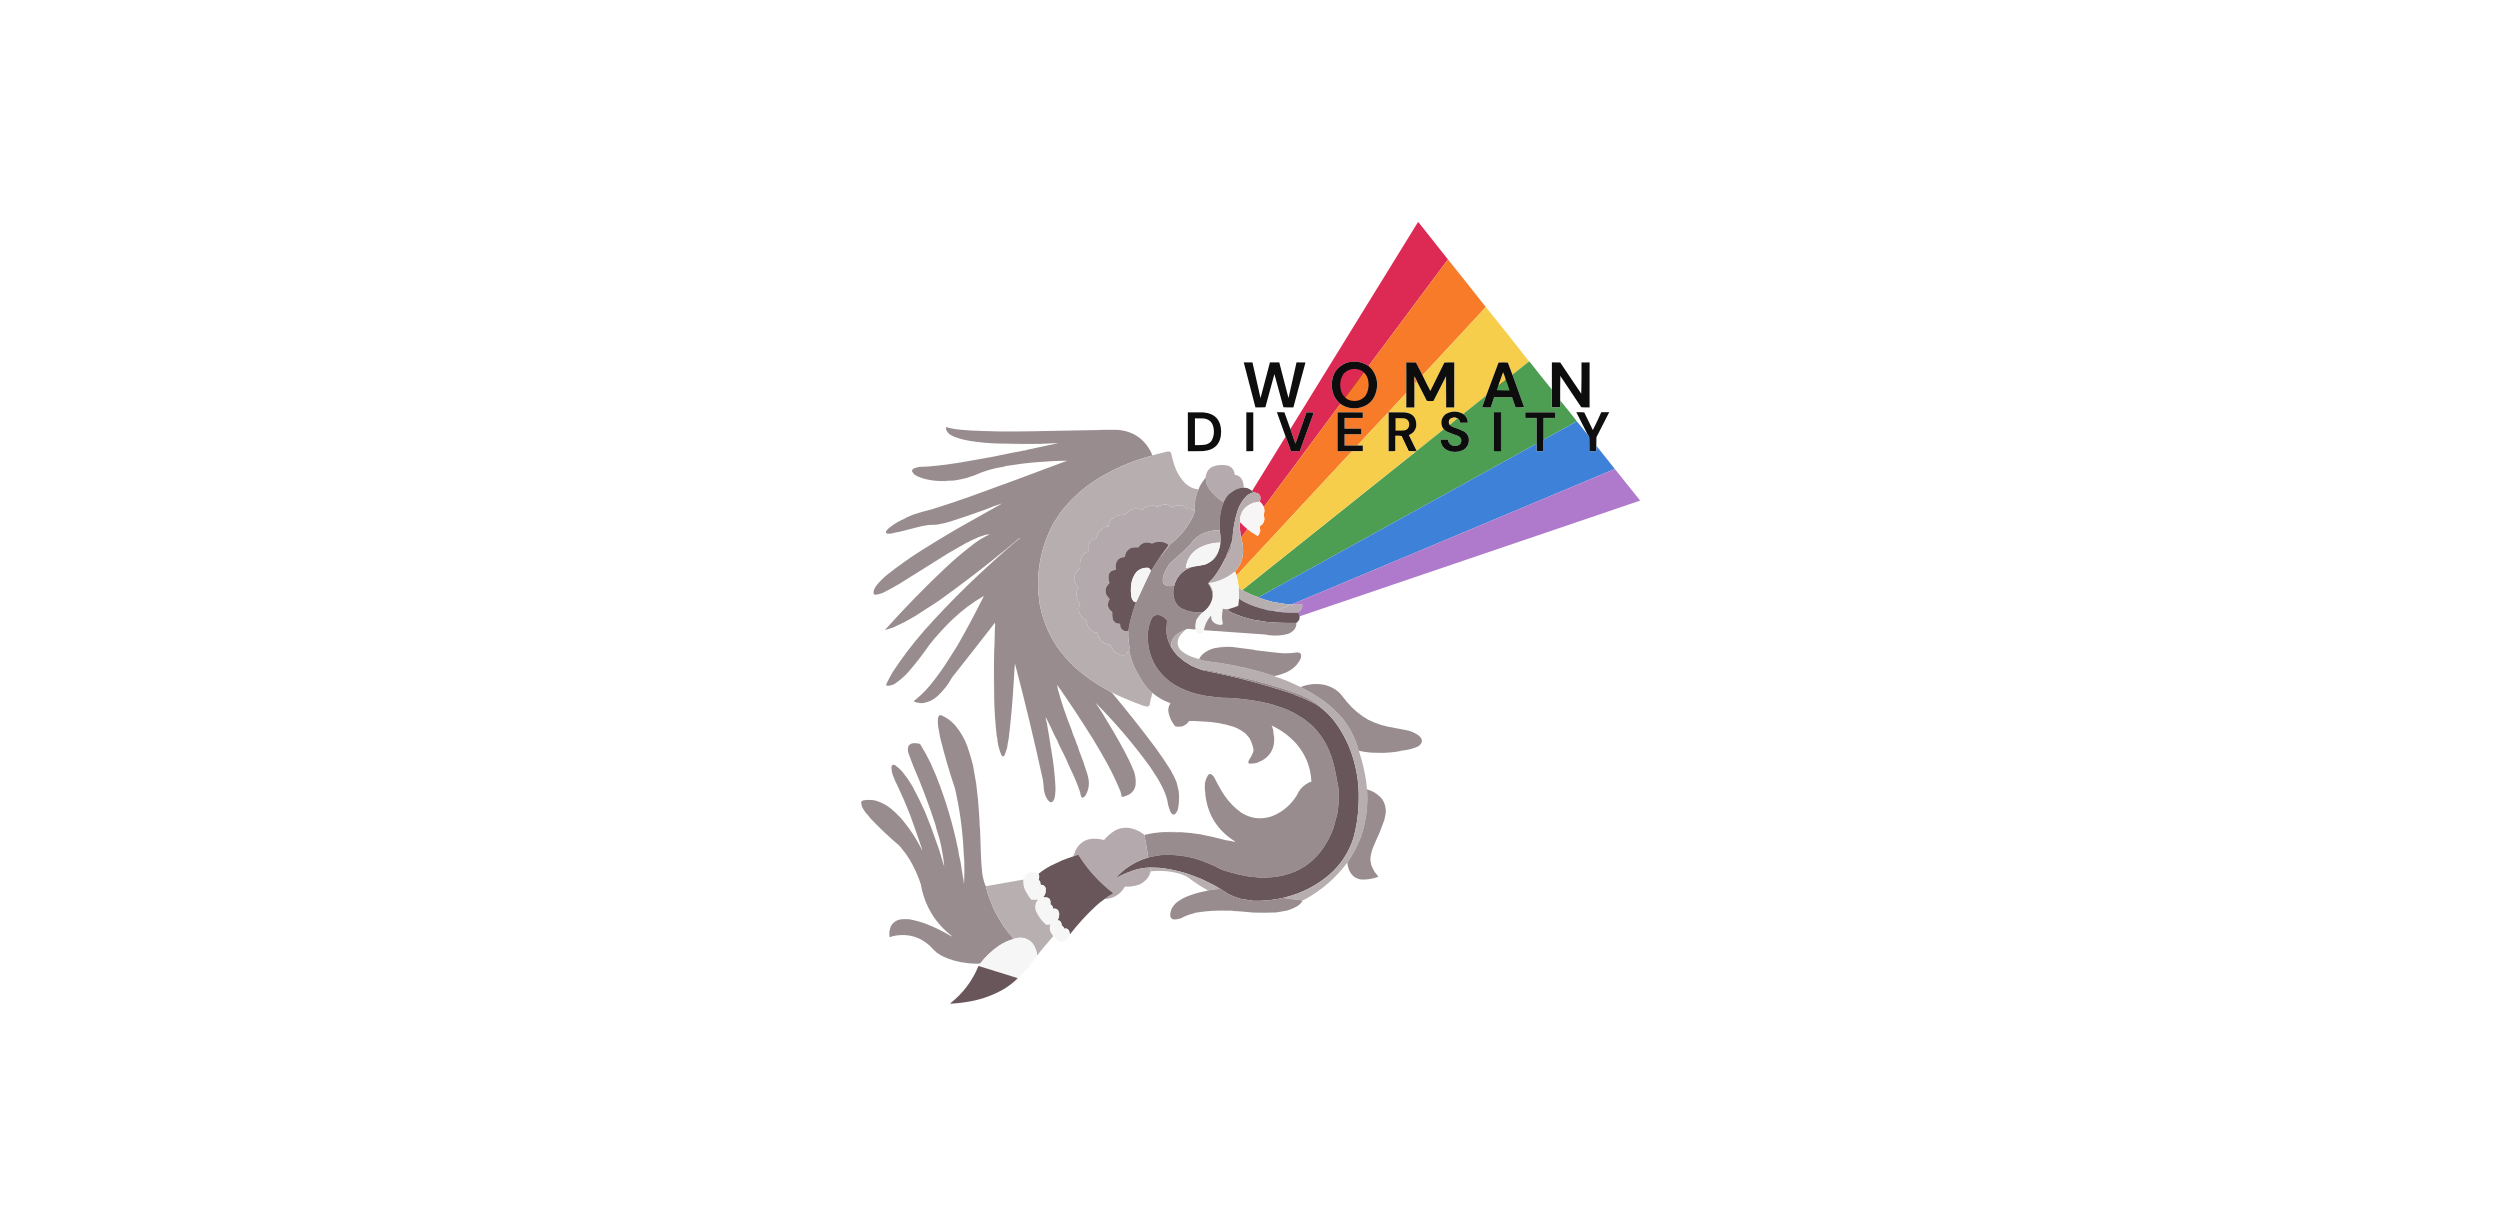 <svg width="450" height="220" viewBox="0 0 450 220" fill="none" xmlns="http://www.w3.org/2000/svg">
<path fill-rule="evenodd" clip-rule="evenodd" d="M260.625 46.695C255.864 53.087 251.102 59.48 246.339 65.873C245.105 65.076 243.777 64.886 242.357 65.302C240.617 66.032 239.742 67.347 239.732 69.248C239.704 70.649 240.216 71.798 241.268 72.695C236.673 78.885 232.078 85.076 227.482 91.266C227.305 90.9 227.067 90.579 226.768 90.302C226.827 90.08 226.863 89.854 226.875 89.623C226.877 89.24 226.711 88.961 226.375 88.784C226.221 88.738 226.066 88.697 225.911 88.659C225.81 88.63 225.703 88.612 225.589 88.605C225.536 88.51 225.464 88.433 225.375 88.373C227.388 85.11 229.399 81.848 231.411 78.588C231.76 79.456 232.081 80.336 232.375 81.23C232.908 81.242 233.437 81.23 233.964 81.195C234.807 78.886 235.646 76.576 236.482 74.266C236.501 74.264 236.514 74.252 236.518 74.23C236.06 74.183 235.608 74.183 235.161 74.23C234.497 76.109 233.836 77.99 233.179 79.873C232.864 78.995 232.56 78.115 232.268 77.23C239.907 64.822 247.556 52.417 255.214 40.016C255.289 39.98 255.349 40.004 255.393 40.087C257.145 42.285 258.889 44.488 260.625 46.695Z" fill="#DC2A54"/>
<path fill-rule="evenodd" clip-rule="evenodd" d="M260.627 46.695C262.918 49.538 265.191 52.396 267.448 55.266C263.65 59.362 259.852 63.458 256.055 67.552C255.659 66.789 255.266 66.021 254.877 65.248C254.293 65.23 253.71 65.224 253.127 65.23C253.091 67.07 253.079 68.915 253.091 70.766C252.032 71.907 250.972 73.05 249.912 74.195C248.027 76.181 246.158 78.181 244.305 80.195C243.543 80.195 242.781 80.195 242.02 80.195C242.02 79.516 242.02 78.838 242.02 78.159C243.02 78.159 244.02 78.159 245.02 78.159C245.02 77.826 245.02 77.492 245.02 77.159C244.02 77.159 243.02 77.159 242.02 77.159C242.02 76.516 242.02 75.873 242.02 75.23C243.115 75.23 244.21 75.23 245.305 75.23C245.305 74.897 245.305 74.564 245.305 74.23C243.787 74.195 242.264 74.183 240.734 74.195C240.734 76.54 240.734 78.885 240.734 81.23C241.603 81.23 242.472 81.23 243.341 81.23C236.446 88.666 229.548 96.095 222.645 103.516C222.621 103.543 222.591 103.555 222.555 103.552C222.52 103.381 222.466 103.214 222.395 103.052C222.377 102.979 222.335 102.931 222.27 102.909C222.348 102.735 222.467 102.593 222.627 102.48C223.222 101.726 223.585 100.869 223.716 99.909C223.797 99.18 223.773 98.454 223.645 97.73C223.551 97.4 223.474 97.067 223.412 96.73C223.412 96.719 223.412 96.706 223.412 96.695C223.794 96.218 224.163 95.729 224.52 95.23C225.116 95.686 225.741 96.103 226.395 96.48C226.562 96.307 226.676 96.105 226.734 95.873C226.772 95.834 226.801 95.786 226.823 95.73C226.852 95.533 226.846 95.343 226.805 95.159C226.797 95.012 226.78 94.869 226.752 94.73C227.534 94.246 227.766 93.567 227.448 92.695C227.626 92.224 227.638 91.747 227.484 91.266C232.079 85.076 236.674 78.885 241.27 72.695C242.2 73.347 243.235 73.603 244.377 73.463C246.257 73.153 247.395 72.064 247.787 70.195C248.054 68.792 247.756 67.53 246.895 66.409C246.714 66.222 246.529 66.044 246.341 65.873C251.104 59.48 255.866 53.087 260.627 46.695Z" fill="#F77B29"/>
<path fill-rule="evenodd" clip-rule="evenodd" d="M267.448 55.266C270.077 58.502 272.672 61.764 275.234 65.052C274.234 65.849 273.234 66.647 272.234 67.445C271.954 66.725 271.68 65.999 271.412 65.266C270.852 65.219 270.293 65.219 269.734 65.266C269.002 67.248 268.264 69.224 267.519 71.195C266.137 72.303 264.756 73.41 263.376 74.516C262.324 73.943 261.277 73.949 260.234 74.534C259.508 75.121 259.287 75.865 259.573 76.766C259.647 76.951 259.749 77.118 259.876 77.266C258.258 78.562 256.639 79.86 255.019 81.159C255.007 81.159 254.995 81.159 254.984 81.159C254.519 80.205 254.055 79.252 253.591 78.302C254.349 78.012 254.796 77.464 254.93 76.659C254.996 75.135 254.264 74.326 252.734 74.23C251.799 74.195 250.859 74.183 249.912 74.195C250.972 73.05 252.031 71.907 253.091 70.766C253.091 71.635 253.091 72.504 253.091 73.373C253.597 73.385 254.097 73.373 254.591 73.338C254.591 71.921 254.591 70.504 254.591 69.088C254.745 68.945 254.9 68.802 255.055 68.659C255.649 69.824 256.244 70.99 256.841 72.159C257.233 72.201 257.626 72.206 258.019 72.177C258.762 70.733 259.5 69.287 260.234 67.838C260.257 69.671 260.281 71.504 260.305 73.338C260.799 73.373 261.299 73.385 261.805 73.373C261.817 70.653 261.805 67.939 261.769 65.23C261.174 65.219 260.578 65.23 259.984 65.266C259.144 66.97 258.304 68.672 257.466 70.373C256.976 69.442 256.506 68.501 256.055 67.552C259.852 63.458 263.649 59.362 267.448 55.266Z" fill="#F6CE4C"/>
<path fill-rule="evenodd" clip-rule="evenodd" d="M227.768 73.302C227.175 73.337 226.58 73.349 225.982 73.338C225.274 70.635 224.571 67.933 223.875 65.23C224.399 65.23 224.922 65.23 225.446 65.23C225.925 67.374 226.407 69.517 226.893 71.659C227.47 69.519 228.035 67.376 228.589 65.23C229.149 65.23 229.708 65.23 230.268 65.23C230.81 67.377 231.364 69.52 231.929 71.659C232.409 69.515 232.891 67.372 233.375 65.23C233.911 65.224 234.446 65.23 234.982 65.248C234.24 67.939 233.514 70.636 232.804 73.338C232.208 73.349 231.612 73.338 231.018 73.302C230.474 71.313 229.932 69.325 229.393 67.338C228.846 69.324 228.304 71.312 227.768 73.302Z" fill="#0E0E0E"/>
<path fill-rule="evenodd" clip-rule="evenodd" d="M284.626 70.873C284.661 69.019 284.673 67.138 284.661 65.23C285.149 65.23 285.637 65.23 286.126 65.23C286.126 67.933 286.126 70.635 286.126 73.338C285.625 73.349 285.125 73.338 284.626 73.302C283.366 71.438 282.116 69.569 280.876 67.695C280.873 67.675 280.862 67.663 280.84 67.659C280.804 69.552 280.792 71.445 280.804 73.338C280.316 73.338 279.828 73.338 279.34 73.338C279.34 72.266 279.34 71.195 279.34 70.123C279.34 68.492 279.34 66.861 279.34 65.23C279.84 65.224 280.34 65.23 280.84 65.248C282.097 67.13 283.359 69.005 284.626 70.873Z" fill="#0D0D0D"/>
<path fill-rule="evenodd" clip-rule="evenodd" d="M246.341 65.873C246.529 66.044 246.714 66.222 246.894 66.409C247.756 67.53 248.054 68.792 247.787 70.195C247.394 72.064 246.257 73.153 244.376 73.463C243.235 73.603 242.199 73.347 241.269 72.695C240.217 71.798 239.705 70.649 239.734 69.248C239.744 67.347 240.619 66.032 242.359 65.302C243.779 64.886 245.106 65.076 246.341 65.873Z" fill="#0E0D0D"/>
<path fill-rule="evenodd" clip-rule="evenodd" d="M275.232 65.052C275.353 65.161 275.466 65.28 275.571 65.409C276.809 66.998 278.065 68.569 279.339 70.123C279.339 71.195 279.339 72.266 279.339 73.338C279.828 73.338 280.315 73.338 280.804 73.338C280.839 72.927 280.851 72.511 280.839 72.088C281.866 73.317 282.866 74.567 283.839 75.838C281.856 76.942 279.868 78.037 277.875 79.123C277.875 77.838 277.875 76.552 277.875 75.266C278.56 75.278 279.238 75.266 279.911 75.23C279.911 74.897 279.911 74.564 279.911 74.23C278.119 74.195 276.321 74.183 274.518 74.195C274.518 74.54 274.518 74.885 274.518 75.23C275.19 75.266 275.869 75.278 276.554 75.266C276.554 76.802 276.554 78.338 276.554 79.873C259.876 89.086 243.197 98.301 226.518 107.516C225.737 107.251 224.975 106.935 224.232 106.57C224.02 106.46 223.818 106.335 223.625 106.195C234.054 97.873 244.482 89.552 254.911 81.23C254.971 81.238 255.006 81.214 255.018 81.159C256.638 79.86 258.257 78.562 259.875 77.266C260.076 77.461 260.302 77.621 260.554 77.748C261.15 78.002 261.757 78.229 262.375 78.427C263.043 78.752 263.204 79.246 262.857 79.909C262.643 80.114 262.387 80.227 262.089 80.248C261.402 80.33 260.931 80.05 260.679 79.409C260.661 79.351 260.655 79.291 260.661 79.23C260.661 79.183 260.661 79.135 260.661 79.088C260.202 79.076 259.75 79.088 259.304 79.123C259.362 80.2 259.91 80.896 260.946 81.213C261.814 81.447 262.647 81.364 263.446 80.963C264.215 80.43 264.519 79.698 264.357 78.766C264.226 78.301 263.958 77.938 263.554 77.677C262.861 77.335 262.147 77.049 261.411 76.82C261.226 76.728 261.071 76.603 260.946 76.445C261.411 76.064 261.875 75.683 262.339 75.302C262.637 75.481 262.804 75.743 262.839 76.088C263.297 76.123 263.761 76.135 264.232 76.123C264.243 76.043 264.231 75.972 264.196 75.909C264.133 75.317 263.859 74.853 263.375 74.516C264.755 73.41 266.136 72.303 267.518 71.195C267.289 71.904 267.039 72.606 266.768 73.302C267.291 73.338 267.815 73.349 268.339 73.338C268.551 72.721 268.753 72.102 268.946 71.48C270.018 71.48 271.089 71.48 272.161 71.48C272.369 72.105 272.583 72.724 272.804 73.338C273.321 73.373 273.845 73.385 274.375 73.373C274.384 73.327 274.371 73.291 274.339 73.266C273.63 71.329 272.928 69.389 272.232 67.445C273.232 66.647 274.232 65.849 275.232 65.052Z" fill="#4D9E53"/>
<path fill-rule="evenodd" clip-rule="evenodd" d="M253.125 65.23C253.709 65.224 254.292 65.23 254.875 65.248C255.264 66.021 255.657 66.789 256.054 67.552C256.505 68.501 256.975 69.442 257.464 70.373C258.303 68.672 259.142 66.97 259.982 65.266C260.577 65.23 261.172 65.219 261.768 65.23C261.768 67.933 261.768 70.635 261.768 73.338C261.28 73.338 260.792 73.338 260.304 73.338C260.31 71.48 260.304 69.623 260.286 67.766C260.26 67.785 260.242 67.809 260.232 67.838C259.499 69.287 258.76 70.733 258.018 72.177C257.624 72.206 257.231 72.201 256.839 72.159C256.243 70.99 255.648 69.824 255.054 68.659C254.905 68.362 254.756 68.065 254.607 67.766C254.589 68.206 254.583 68.647 254.589 69.088C254.589 70.504 254.589 71.921 254.589 73.338C254.101 73.338 253.613 73.338 253.125 73.338C253.125 70.635 253.125 67.933 253.125 65.23Z" fill="#0D0D0D"/>
<path fill-rule="evenodd" clip-rule="evenodd" d="M261.769 65.23C261.805 67.939 261.816 70.653 261.805 73.373C261.298 73.385 260.798 73.373 260.305 73.338C260.793 73.338 261.281 73.338 261.769 73.338C261.769 70.635 261.769 67.933 261.769 65.23Z" fill="#D1AD41"/>
<path fill-rule="evenodd" clip-rule="evenodd" d="M272.234 67.445C272.93 69.389 273.632 71.329 274.341 73.266C273.842 73.337 273.331 73.361 272.805 73.338C272.585 72.724 272.371 72.105 272.162 71.48C271.091 71.48 270.02 71.48 268.948 71.48C268.755 72.102 268.552 72.721 268.341 73.338C267.817 73.349 267.293 73.338 266.77 73.302C267.041 72.606 267.291 71.904 267.52 71.195C268.264 69.224 269.002 67.248 269.734 65.266C270.293 65.219 270.853 65.219 271.412 65.266C271.68 65.999 271.954 66.725 272.234 67.445Z" fill="#0D0D0D"/>
<path fill-rule="evenodd" clip-rule="evenodd" d="M286.125 65.23C285.637 65.23 285.149 65.23 284.661 65.23C284.673 67.138 284.661 69.019 284.625 70.873C284.625 68.98 284.625 67.088 284.625 65.195C285.131 65.183 285.631 65.195 286.125 65.23Z" fill="#C6C6C6"/>
<path fill-rule="evenodd" clip-rule="evenodd" d="M245.519 67.052C245.484 67.049 245.454 67.061 245.43 67.088C244.347 68.588 243.245 70.076 242.127 71.552C241.619 71.083 241.339 70.5 241.287 69.802C241.146 68.876 241.337 68.03 241.859 67.266C242.668 66.443 243.627 66.211 244.734 66.57C245.039 66.668 245.3 66.829 245.519 67.052Z" fill="#DC2A53"/>
<path fill-rule="evenodd" clip-rule="evenodd" d="M245.518 67.052C245.986 67.524 246.254 68.096 246.321 68.766C246.43 69.636 246.264 70.446 245.821 71.195C245.201 71.956 244.397 72.272 243.411 72.141C242.911 72.088 242.483 71.891 242.125 71.552C243.244 70.076 244.345 68.588 245.429 67.088C245.452 67.061 245.482 67.049 245.518 67.052Z" fill="#F77A29"/>
<path fill-rule="evenodd" clip-rule="evenodd" d="M271.055 68.409C270.591 68.765 270.127 69.123 269.662 69.48C269.946 68.641 270.244 67.808 270.555 66.98C270.757 67.443 270.924 67.919 271.055 68.409Z" fill="#F2CB4B"/>
<path fill-rule="evenodd" clip-rule="evenodd" d="M280.877 67.695C280.841 69.153 280.829 70.617 280.841 72.088C280.853 72.511 280.841 72.927 280.805 73.338C280.793 71.445 280.805 69.552 280.841 67.659C280.863 67.663 280.874 67.675 280.877 67.695Z" fill="#3A3D39"/>
<path fill-rule="evenodd" clip-rule="evenodd" d="M255.054 68.659C254.9 68.802 254.745 68.945 254.59 69.088C254.584 68.647 254.59 68.206 254.608 67.766C254.757 68.065 254.906 68.362 255.054 68.659Z" fill="#F47928"/>
<path fill-rule="evenodd" clip-rule="evenodd" d="M260.304 73.338C260.28 71.504 260.256 69.671 260.232 67.838C260.242 67.809 260.26 67.785 260.286 67.766C260.304 69.623 260.31 71.48 260.304 73.338Z" fill="#9C7F35"/>
<path fill-rule="evenodd" clip-rule="evenodd" d="M271.055 68.409C271.135 68.582 271.212 68.761 271.287 68.945C271.426 69.401 271.575 69.854 271.734 70.302C270.947 70.325 270.173 70.301 269.412 70.23C269.488 69.978 269.572 69.728 269.662 69.48C270.127 69.123 270.591 68.765 271.055 68.409Z" fill="#4C9E52"/>
<path fill-rule="evenodd" clip-rule="evenodd" d="M269.411 70.23C270.172 70.301 270.946 70.325 271.733 70.302C270.953 70.338 270.167 70.349 269.376 70.338C269.367 70.291 269.379 70.256 269.411 70.23Z" fill="#1A2A1C"/>
<path fill-rule="evenodd" clip-rule="evenodd" d="M227.768 73.302C227.483 73.349 227.186 73.373 226.875 73.373C226.571 73.373 226.274 73.361 225.982 73.338C226.58 73.349 227.176 73.337 227.768 73.302Z" fill="#AEAEAE"/>
<path fill-rule="evenodd" clip-rule="evenodd" d="M253.126 65.23C253.126 67.933 253.126 70.635 253.126 73.338C253.614 73.338 254.102 73.338 254.59 73.338C254.097 73.373 253.597 73.385 253.09 73.373C253.09 72.504 253.09 71.635 253.09 70.766C253.079 68.915 253.09 67.07 253.126 65.23Z" fill="#8B6B2D"/>
<path fill-rule="evenodd" clip-rule="evenodd" d="M274.34 73.266C274.373 73.291 274.385 73.327 274.376 73.373C273.846 73.385 273.322 73.373 272.805 73.338C273.33 73.361 273.842 73.337 274.34 73.266Z" fill="#386C3A"/>
<path fill-rule="evenodd" clip-rule="evenodd" d="M263.376 74.516C263.86 74.853 264.134 75.317 264.198 75.909C264.198 75.969 264.198 76.028 264.198 76.088C263.745 76.088 263.293 76.088 262.84 76.088C262.805 75.743 262.638 75.481 262.34 75.302C261.898 75.088 261.469 75.118 261.055 75.391C260.821 75.625 260.744 75.904 260.823 76.23C260.856 76.31 260.898 76.381 260.948 76.445C261.072 76.603 261.227 76.728 261.412 76.82C262.148 77.049 262.863 77.335 263.555 77.677C263.959 77.938 264.227 78.301 264.358 78.766C264.52 79.698 264.216 80.43 263.448 80.963C262.648 81.364 261.815 81.447 260.948 81.213C259.911 80.896 259.363 80.2 259.305 79.123C259.745 79.123 260.186 79.123 260.626 79.123C260.618 79.169 260.63 79.205 260.662 79.23C260.656 79.291 260.662 79.351 260.68 79.409C260.933 80.05 261.403 80.33 262.09 80.248C262.388 80.227 262.644 80.114 262.858 79.909C263.205 79.246 263.044 78.752 262.376 78.427C261.758 78.229 261.151 78.002 260.555 77.748C260.303 77.621 260.077 77.461 259.876 77.266C259.748 77.118 259.647 76.951 259.573 76.766C259.287 75.865 259.508 75.121 260.233 74.534C261.276 73.949 262.324 73.943 263.376 74.516Z" fill="#0D0D0D"/>
<path fill-rule="evenodd" clip-rule="evenodd" d="M235.162 74.23C235.609 74.183 236.061 74.183 236.519 74.23C236.515 74.252 236.503 74.264 236.484 74.266C236.049 74.23 235.609 74.219 235.162 74.23Z" fill="#60182C"/>
<path fill-rule="evenodd" clip-rule="evenodd" d="M279.912 74.23C278.127 74.23 276.341 74.23 274.555 74.23C274.555 74.564 274.555 74.897 274.555 75.23C274.543 75.23 274.531 75.23 274.52 75.23C274.52 74.885 274.52 74.54 274.52 74.195C276.323 74.183 278.121 74.195 279.912 74.23Z" fill="#28482B"/>
<path fill-rule="evenodd" clip-rule="evenodd" d="M216.554 74.23C218.677 74.401 219.761 75.556 219.804 77.695C219.779 79.85 218.696 81.017 216.554 81.195C215.649 81.195 214.744 81.195 213.84 81.195C213.84 78.873 213.84 76.552 213.84 74.23C214.744 74.23 215.649 74.23 216.554 74.23Z" fill="#0D0D0D"/>
<path fill-rule="evenodd" clip-rule="evenodd" d="M225.59 74.23C225.59 76.552 225.59 78.873 225.59 81.195C225.173 81.195 224.757 81.195 224.34 81.195C224.34 78.873 224.34 76.552 224.34 74.23C224.757 74.23 225.173 74.23 225.59 74.23Z" fill="#0C0C0C"/>
<path fill-rule="evenodd" clip-rule="evenodd" d="M225.59 74.23C225.174 74.23 224.757 74.23 224.34 74.23C224.34 76.552 224.34 78.873 224.34 81.195C224.757 81.195 225.174 81.195 225.59 81.195C225.168 81.23 224.74 81.242 224.305 81.23C224.305 78.885 224.305 76.54 224.305 74.195C224.74 74.183 225.168 74.195 225.59 74.23Z" fill="#616161"/>
<path fill-rule="evenodd" clip-rule="evenodd" d="M232.268 77.23C232.561 78.115 232.864 78.995 233.179 79.873C233.837 77.99 234.497 76.109 235.161 74.23C235.608 74.219 236.048 74.23 236.483 74.266C235.647 76.576 234.808 78.886 233.965 81.195C233.438 81.23 232.908 81.242 232.376 81.23C232.082 80.336 231.76 79.456 231.411 78.588C230.887 77.123 230.364 75.659 229.84 74.195C230.293 74.183 230.745 74.195 231.197 74.23C231.548 75.236 231.905 76.236 232.268 77.23Z" fill="#0F0E0E"/>
<path fill-rule="evenodd" clip-rule="evenodd" d="M252.733 74.23C254.263 74.326 254.995 75.135 254.929 76.659C254.795 77.464 254.349 78.012 253.59 78.302C254.054 79.252 254.518 80.205 254.983 81.159C254.513 81.195 254.037 81.206 253.554 81.195C253.126 80.291 252.698 79.386 252.269 78.48C251.912 78.445 251.555 78.433 251.197 78.445C251.197 79.361 251.197 80.278 251.197 81.195C250.78 81.195 250.364 81.195 249.947 81.195C249.947 78.873 249.947 76.552 249.947 74.23C250.876 74.23 251.804 74.23 252.733 74.23Z" fill="#0D0D0D"/>
<path fill-rule="evenodd" clip-rule="evenodd" d="M245.304 74.23C243.792 74.23 242.28 74.23 240.768 74.23C240.768 76.552 240.768 78.873 240.768 81.195C242.28 81.195 243.792 81.195 245.304 81.195C244.655 81.23 244.001 81.242 243.34 81.23C242.471 81.23 241.601 81.23 240.732 81.23C240.732 78.885 240.732 76.54 240.732 74.195C242.262 74.183 243.786 74.195 245.304 74.23Z" fill="#512F15"/>
<path fill-rule="evenodd" clip-rule="evenodd" d="M249.912 74.195C249.912 76.54 249.912 78.885 249.912 81.23C250.347 81.242 250.775 81.23 251.198 81.195C251.198 80.278 251.198 79.361 251.198 78.445C251.555 78.433 251.913 78.445 252.269 78.48C252.698 79.386 253.126 80.291 253.555 81.195C254.001 81.23 254.453 81.242 254.912 81.23C244.483 89.552 234.055 97.873 223.626 106.195C223.589 106.2 223.553 106.194 223.519 106.177C223.345 106.056 223.166 105.942 222.983 105.837C222.895 105.069 222.752 104.307 222.555 103.552C222.59 103.555 222.62 103.543 222.644 103.516C229.547 96.095 236.446 88.666 243.34 81.23C244.001 81.242 244.656 81.23 245.305 81.195C245.305 80.861 245.305 80.528 245.305 80.195C244.971 80.195 244.638 80.195 244.305 80.195C246.157 78.181 248.026 76.181 249.912 74.195Z" fill="#F6CE4C"/>
<path fill-rule="evenodd" clip-rule="evenodd" d="M268.912 74.23C269.334 74.195 269.763 74.183 270.198 74.195C270.198 76.54 270.198 78.885 270.198 81.23C269.763 81.242 269.334 81.23 268.912 81.195C269.329 81.195 269.745 81.195 270.162 81.195C270.162 78.873 270.162 76.552 270.162 74.23C269.745 74.23 269.329 74.23 268.912 74.23Z" fill="#1F2F1E"/>
<path fill-rule="evenodd" clip-rule="evenodd" d="M287.34 80.23C287.34 80.552 287.34 80.873 287.34 81.195C286.923 81.195 286.506 81.195 286.09 81.195C286.101 80.367 286.09 79.546 286.054 78.73C285.997 78.557 285.914 78.403 285.804 78.266C285.113 76.907 284.422 75.55 283.732 74.195C284.209 74.183 284.685 74.195 285.161 74.23C285.68 75.291 286.197 76.35 286.715 77.409C287.25 76.35 287.756 75.279 288.232 74.195C288.708 74.195 289.185 74.195 289.661 74.195C288.904 75.697 288.136 77.197 287.357 78.695C287.34 79.206 287.333 79.718 287.34 80.23Z" fill="#0F0F0F"/>
<path fill-rule="evenodd" clip-rule="evenodd" d="M216.555 74.23C215.65 74.23 214.745 74.23 213.84 74.23C213.84 76.552 213.84 78.873 213.84 81.195C214.745 81.195 215.65 81.195 216.555 81.195C215.644 81.23 214.728 81.242 213.805 81.23C213.805 78.885 213.805 76.54 213.805 74.195C214.728 74.183 215.644 74.195 216.555 74.23Z" fill="#444444"/>
<path fill-rule="evenodd" clip-rule="evenodd" d="M245.305 74.23C245.305 74.564 245.305 74.897 245.305 75.23C244.21 75.23 243.115 75.23 242.02 75.23C242.02 75.873 242.02 76.516 242.02 77.159C243.02 77.159 244.02 77.159 245.02 77.159C245.02 77.492 245.02 77.826 245.02 78.159C244.02 78.159 243.02 78.159 242.02 78.159C242.02 78.838 242.02 79.516 242.02 80.195C242.781 80.195 243.543 80.195 244.305 80.195C244.638 80.195 244.972 80.195 245.305 80.195C245.305 80.528 245.305 80.861 245.305 81.195C243.793 81.195 242.281 81.195 240.77 81.195C240.77 78.873 240.77 76.552 240.77 74.23C242.281 74.23 243.793 74.23 245.305 74.23Z" fill="#0D0D0D"/>
<path fill-rule="evenodd" clip-rule="evenodd" d="M249.912 74.195C250.859 74.183 251.799 74.195 252.734 74.23C251.805 74.23 250.876 74.23 249.948 74.23C249.948 76.552 249.948 78.873 249.948 81.195C250.365 81.195 250.781 81.195 251.198 81.195C250.776 81.23 250.347 81.242 249.912 81.23C249.912 78.885 249.912 76.54 249.912 74.195Z" fill="#393218"/>
<path fill-rule="evenodd" clip-rule="evenodd" d="M268.912 74.23C269.329 74.23 269.745 74.23 270.162 74.23C270.162 76.552 270.162 78.873 270.162 81.195C269.745 81.195 269.329 81.195 268.912 81.195C268.912 78.873 268.912 76.552 268.912 74.23Z" fill="#0C0D0C"/>
<path fill-rule="evenodd" clip-rule="evenodd" d="M279.912 74.23C279.912 74.564 279.912 74.897 279.912 75.23C279.221 75.23 278.531 75.23 277.84 75.23C277.84 76.54 277.84 77.849 277.84 79.159C277.84 79.838 277.84 80.516 277.84 81.195C277.424 81.195 277.007 81.195 276.59 81.195C276.59 80.754 276.59 80.314 276.59 79.873C276.59 78.326 276.59 76.778 276.59 75.23C275.912 75.23 275.233 75.23 274.555 75.23C274.555 74.897 274.555 74.564 274.555 74.23C276.34 74.23 278.126 74.23 279.912 74.23Z" fill="#0C0D0D"/>
<path fill-rule="evenodd" clip-rule="evenodd" d="M274.52 75.23C274.531 75.23 274.543 75.23 274.555 75.23C275.234 75.23 275.912 75.23 276.591 75.23C276.591 76.778 276.591 78.326 276.591 79.873C276.579 79.873 276.567 79.873 276.555 79.873C276.555 78.338 276.555 76.802 276.555 75.266C275.871 75.278 275.192 75.266 274.52 75.23Z" fill="#366338"/>
<path fill-rule="evenodd" clip-rule="evenodd" d="M215.09 75.302C215.614 75.296 216.138 75.302 216.661 75.32C217.656 75.445 218.245 75.999 218.429 76.98C218.606 77.844 218.475 78.654 218.036 79.409C217.692 79.804 217.258 80.024 216.733 80.07C216.186 80.118 215.639 80.136 215.09 80.123C215.09 78.516 215.09 76.909 215.09 75.302Z" fill="#FEFEFE"/>
<path fill-rule="evenodd" clip-rule="evenodd" d="M251.197 75.266C251.685 75.26 252.174 75.266 252.662 75.284C253.291 75.366 253.625 75.723 253.662 76.355C253.64 77.079 253.272 77.46 252.554 77.498C252.102 77.516 251.65 77.522 251.197 77.516C251.197 76.766 251.197 76.016 251.197 75.266Z" fill="#F5CD4B"/>
<path fill-rule="evenodd" clip-rule="evenodd" d="M262.341 75.302C261.876 75.683 261.412 76.064 260.948 76.445C260.898 76.381 260.856 76.31 260.823 76.23C260.744 75.904 260.821 75.625 261.055 75.391C261.47 75.118 261.898 75.088 262.341 75.302Z" fill="#F2CB4B"/>
<path fill-rule="evenodd" clip-rule="evenodd" d="M279.911 75.23C279.239 75.266 278.56 75.278 277.876 75.266C277.876 76.552 277.876 77.838 277.876 79.123C277.876 79.147 277.864 79.159 277.84 79.159C277.84 77.849 277.84 76.54 277.84 75.23C278.53 75.23 279.221 75.23 279.911 75.23Z" fill="#336337"/>
<path fill-rule="evenodd" clip-rule="evenodd" d="M264.197 75.909C264.231 75.972 264.243 76.043 264.233 76.123C263.762 76.135 263.298 76.123 262.84 76.088C263.292 76.088 263.744 76.088 264.197 76.088C264.197 76.028 264.197 75.969 264.197 75.909Z" fill="#2B4D2B"/>
<path fill-rule="evenodd" clip-rule="evenodd" d="M283.841 75.838C284.496 76.647 285.151 77.457 285.805 78.266C285.915 78.403 285.998 78.557 286.055 78.73C286.055 79.564 286.055 80.397 286.055 81.23C286.49 81.242 286.919 81.23 287.341 81.195C287.341 80.873 287.341 80.552 287.341 80.23C288.461 81.612 289.568 83.005 290.662 84.409C271.266 92.533 251.873 100.664 232.484 108.802C232.186 108.791 231.888 108.773 231.591 108.748C230.764 108.631 229.943 108.5 229.127 108.355C228.558 108.197 227.993 108.036 227.43 107.873C227.209 107.768 226.977 107.69 226.734 107.641C226.654 107.608 226.583 107.566 226.52 107.516C243.199 98.301 259.877 89.087 276.555 79.873C276.555 80.326 276.555 80.778 276.555 81.23C276.99 81.242 277.419 81.23 277.841 81.195C277.841 80.516 277.841 79.838 277.841 79.159C277.865 79.159 277.877 79.147 277.877 79.123C279.87 78.037 281.857 76.942 283.841 75.838Z" fill="#3E81D9"/>
<path fill-rule="evenodd" clip-rule="evenodd" d="M174.196 77.445C174.892 77.513 175.594 77.549 176.304 77.552C176.671 77.585 177.04 77.597 177.411 77.588C179.059 77.643 180.714 77.667 182.375 77.659C183.619 77.659 184.857 77.647 186.089 77.623C189.851 77.549 193.613 77.478 197.375 77.409C198.637 77.384 199.899 77.373 201.161 77.373C203.941 77.6 205.959 78.957 207.214 81.445C207.274 81.599 207.327 81.754 207.375 81.909C207.375 81.945 207.375 81.98 207.375 82.016C203.448 83.021 199.805 84.659 196.446 86.927C194.331 88.411 192.48 90.179 190.893 92.23C190.443 92.904 190.003 93.582 189.571 94.266C187.46 98.25 186.579 102.512 186.929 107.052C187.028 107.62 187.099 108.191 187.143 108.766C187.249 109.143 187.333 109.524 187.393 109.909C187.798 111.544 188.393 113.104 189.179 114.588C189.196 114.646 189.202 114.705 189.196 114.766C189.239 114.758 189.274 114.77 189.304 114.802C189.897 115.95 190.629 117.01 191.5 117.98C191.512 118.016 191.524 118.052 191.536 118.088C191.658 118.15 191.741 118.245 191.786 118.373C192.091 118.684 192.388 119.005 192.679 119.338C192.849 119.461 192.992 119.604 193.107 119.766C194.989 121.495 197.054 122.966 199.304 124.177C199.59 124.353 199.876 124.526 200.161 124.695C202.846 127.91 205.447 131.196 207.964 134.552C208.907 135.859 209.812 137.192 210.679 138.552C211.097 139.281 211.466 140.031 211.786 140.802C211.928 141.359 212.058 141.919 212.179 142.48C212.287 143.536 212.239 144.584 212.036 145.623C211.933 145.966 211.76 146.27 211.518 146.534C211.308 146.665 211.111 146.648 210.929 146.48C210.806 146.323 210.699 146.156 210.607 145.98C210.493 145.649 210.386 145.316 210.286 144.98C210.143 143.979 209.857 143.027 209.429 142.123C209.139 141.519 208.829 140.924 208.5 140.338C207.994 139.517 207.471 138.708 206.929 137.909C203.96 133.835 200.704 130.019 197.161 126.463C197.964 127.599 198.708 128.772 199.393 129.98C200.794 132.248 202.092 134.569 203.286 136.945C203.377 137.218 203.496 137.48 203.643 137.73C203.81 138.135 203.976 138.54 204.143 138.945C204.408 139.748 204.491 140.57 204.393 141.409C204.251 142.102 203.876 142.631 203.268 142.998C202.96 143.158 202.639 143.289 202.304 143.391C202.173 143.417 202.043 143.435 201.911 143.445C201.856 143.105 201.779 142.771 201.679 142.445C200.98 140.749 200.194 139.095 199.321 137.48C198.494 135.986 197.637 134.51 196.75 133.052C194.684 129.729 192.529 126.467 190.286 123.266C190.321 123.502 190.356 123.74 190.393 123.98C191.086 126.541 191.931 129.041 192.929 131.48C192.987 131.68 193.047 131.883 193.107 132.088C193.245 132.434 193.388 132.779 193.536 133.123C193.673 133.575 193.839 134.016 194.036 134.445C194.095 134.647 194.155 134.849 194.214 135.052C194.734 136.345 195.198 137.654 195.607 138.98C195.736 139.38 195.843 139.784 195.929 140.195C196.111 141.286 195.921 142.298 195.357 143.23C195.241 143.37 195.104 143.484 194.946 143.57C194.848 143.598 194.759 143.58 194.679 143.516C194.546 143.235 194.463 142.938 194.429 142.623C193.966 141.222 193.406 139.865 192.75 138.552C192.121 137.057 191.43 135.593 190.679 134.159C190.447 133.536 190.161 132.94 189.821 132.373C189.319 131.251 188.783 130.144 188.214 129.052C188.226 129.419 188.298 129.776 188.429 130.123C188.601 131.074 188.761 132.026 188.911 132.98C188.988 133.656 189.095 134.323 189.232 134.98C189.599 137.084 189.843 139.203 189.964 141.338C190.021 142.131 189.974 142.916 189.821 143.695C189.48 144.599 189.04 144.646 188.5 143.838C188.351 143.587 188.22 143.325 188.107 143.052C188.036 142.742 187.964 142.433 187.893 142.123C187.869 141.524 187.809 140.928 187.714 140.338C186.186 133.331 184.513 126.367 182.696 119.445C182.651 119.849 182.616 120.254 182.589 120.659C182.54 121.272 182.505 121.891 182.482 122.516C182.287 125.99 181.983 129.454 181.571 132.909C181.446 133.462 181.351 134.021 181.286 134.588C181.154 135.019 181.011 135.448 180.857 135.873C180.671 136.235 180.469 136.246 180.25 135.909C179.908 135.104 179.676 134.27 179.554 133.409C179.552 133.088 179.504 132.778 179.411 132.48C179.144 130.143 178.989 127.798 178.946 125.445C178.918 123.683 178.906 121.921 178.911 120.159C178.922 119.171 178.934 118.183 178.946 117.195C179.011 116.249 179.046 115.297 179.054 114.338C179.051 113.711 179.074 113.086 179.125 112.463C179.113 112.338 179.101 112.213 179.089 112.088C176.541 115.376 173.975 118.65 171.393 121.909C170.691 123.186 169.804 124.323 168.732 125.32C167.996 125.978 167.139 126.388 166.161 126.552C165.825 126.555 165.492 126.531 165.161 126.48C164.906 126.439 164.668 126.356 164.446 126.23C165.538 125.371 166.532 124.407 167.429 123.338C168.689 121.791 169.844 120.172 170.893 118.48C171.376 117.735 171.852 116.985 172.321 116.23C173.979 113.331 175.551 110.391 177.036 107.409C177.062 107.368 177.057 107.333 177.018 107.302C175.004 108.483 173.146 109.881 171.446 111.498C169.936 112.944 168.537 114.486 167.25 116.123C166.122 117.759 164.908 119.331 163.607 120.838C162.82 121.743 161.921 122.523 160.911 123.177C160.626 123.299 160.329 123.382 160.018 123.427C159.872 123.454 159.729 123.442 159.589 123.391C159.543 123.363 159.519 123.321 159.518 123.266C159.558 123.174 159.588 123.079 159.607 122.98C159.945 122.305 160.302 121.638 160.679 120.98C162.386 118.376 164.267 115.9 166.321 113.552C168.785 110.779 171.35 108.094 174.018 105.498C176.45 103.155 178.926 100.875 181.446 98.659C182.121 98.059 182.811 97.476 183.518 96.909C183.565 96.885 183.565 96.861 183.518 96.838C182.791 97.421 182.077 98.016 181.375 98.623C177.35 101.934 173.219 105.106 168.982 108.141C167.572 109.067 166.155 109.983 164.732 110.891C164.062 111.256 163.395 111.631 162.732 112.016C162.066 112.343 161.4 112.659 160.732 112.963C160.304 113.114 159.87 113.25 159.429 113.373C159.399 113.361 159.369 113.349 159.339 113.338C162.883 109.383 166.597 105.58 170.482 101.927C172.037 100.491 173.656 99.134 175.339 97.855C176.22 97.195 177.161 96.635 178.161 96.177C177.884 96.186 177.611 96.221 177.339 96.284C176.946 96.415 176.554 96.546 176.161 96.677C175.432 96.994 174.718 97.327 174.018 97.677C172.929 98.287 171.846 98.906 170.768 99.534C167.777 101.407 164.789 103.276 161.804 105.141C160.855 105.702 159.89 106.225 158.911 106.713C158.487 106.888 158.046 107.001 157.589 107.052C157.411 107.058 157.298 106.975 157.25 106.802C157.218 106.581 157.242 106.367 157.321 106.159C157.434 105.91 157.565 105.673 157.714 105.445C158.337 104.679 159.034 103.982 159.804 103.355C161.698 101.866 163.662 100.474 165.696 99.177C167.83 97.834 169.984 96.525 172.161 95.248C174.898 93.692 177.648 92.144 180.411 90.605C179.416 90.908 178.44 91.265 177.482 91.677C175.35 92.452 173.195 93.19 171.018 93.891C170.615 93.997 170.21 94.104 169.804 94.213C169.44 94.257 169.083 94.329 168.732 94.427C168.197 94.469 167.662 94.492 167.125 94.498C166.663 94.593 166.199 94.676 165.732 94.748C164.466 95.053 163.204 95.375 161.946 95.713C161.436 95.791 160.936 95.898 160.446 96.034C159.299 96.175 159.144 95.854 159.982 95.07C160.897 94.327 161.897 93.731 162.982 93.284C163.018 93.248 163.054 93.213 163.089 93.177C163.547 93 163.999 92.81 164.446 92.605C165.528 92.25 166.623 91.941 167.732 91.677C170.024 90.961 172.291 90.205 174.536 89.409C180.412 87.288 186.263 85.127 192.089 82.927C188.372 82.966 184.681 83.287 181.018 83.891C180.916 83.91 180.821 83.946 180.732 83.998C178.839 84.269 177.03 84.805 175.304 85.605C174.94 85.704 174.583 85.823 174.232 85.963C173.847 86.043 173.466 86.139 173.089 86.248C172.634 86.318 172.182 86.401 171.732 86.498C171.59 86.516 171.447 86.522 171.304 86.516C170.59 86.567 169.876 86.59 169.161 86.588C168.116 86.551 167.092 86.391 166.089 86.105C165.749 85.985 165.416 85.854 165.089 85.713C164.901 85.596 164.71 85.477 164.518 85.355C164.392 85.204 164.279 85.043 164.179 84.873C164.152 84.624 164.253 84.439 164.482 84.32C164.816 84.185 165.162 84.09 165.518 84.034C166.089 83.995 166.66 83.971 167.232 83.963C167.922 83.883 168.612 83.812 169.304 83.748C170.498 83.608 171.689 83.441 172.875 83.248C174.825 82.895 176.778 82.55 178.732 82.213C180.477 81.838 182.227 81.487 183.982 81.159C184.232 81.118 184.482 81.076 184.732 81.034C184.765 81.024 184.789 81.006 184.804 80.98C186.72 80.565 188.637 80.155 190.554 79.748C189.448 79.781 188.34 79.829 187.232 79.891C186.613 79.909 185.994 79.915 185.375 79.909C183.565 79.92 181.755 79.896 179.946 79.838C178.137 79.807 176.34 79.646 174.554 79.355C173.95 79.255 173.355 79.124 172.768 78.963C172.455 78.829 172.134 78.722 171.804 78.641C171.598 78.514 171.383 78.407 171.161 78.32C170.738 78.075 170.446 77.724 170.286 77.266C170.268 77.136 170.262 77.005 170.268 76.873C171.143 77.118 172.036 77.279 172.946 77.355C173.362 77.397 173.779 77.427 174.196 77.445Z" fill="#988C8E"/>
<path fill-rule="evenodd" clip-rule="evenodd" d="M201.161 77.373C199.899 77.373 198.637 77.384 197.375 77.409C198.178 77.359 198.988 77.335 199.804 77.338C200.262 77.338 200.714 77.349 201.161 77.373Z" fill="#C9C1C2"/>
<path fill-rule="evenodd" clip-rule="evenodd" d="M174.197 77.445C174.906 77.454 175.609 77.49 176.304 77.552C175.595 77.549 174.892 77.513 174.197 77.445Z" fill="#D6D1D2"/>
<path fill-rule="evenodd" clip-rule="evenodd" d="M177.412 77.588C180.305 77.618 183.198 77.63 186.091 77.623C184.859 77.647 183.62 77.659 182.376 77.659C180.715 77.667 179.061 77.643 177.412 77.588Z" fill="#D8D2D3"/>
<path fill-rule="evenodd" clip-rule="evenodd" d="M286.055 78.73C286.09 79.546 286.102 80.367 286.09 81.195C286.507 81.195 286.924 81.195 287.34 81.195C286.918 81.23 286.49 81.242 286.055 81.23C286.055 80.397 286.055 79.564 286.055 78.73Z" fill="#1D2C47"/>
<path fill-rule="evenodd" clip-rule="evenodd" d="M259.305 79.123C259.751 79.088 260.203 79.076 260.662 79.088C260.662 79.135 260.662 79.183 260.662 79.23C260.63 79.205 260.618 79.169 260.626 79.123C260.186 79.123 259.745 79.123 259.305 79.123Z" fill="#2C512F"/>
<path fill-rule="evenodd" clip-rule="evenodd" d="M179.947 79.838C181.756 79.896 183.566 79.92 185.376 79.909C184.096 79.95 182.81 79.957 181.519 79.927C180.988 79.926 180.464 79.896 179.947 79.838Z" fill="#D3CECF"/>
<path fill-rule="evenodd" clip-rule="evenodd" d="M184.804 80.98C184.789 81.006 184.765 81.024 184.732 81.034C184.482 81.076 184.232 81.118 183.982 81.159C183.986 81.137 183.998 81.119 184.018 81.105C184.28 81.06 184.542 81.018 184.804 80.98Z" fill="#C6BFC1"/>
<path fill-rule="evenodd" clip-rule="evenodd" d="M254.983 81.159C254.995 81.159 255.007 81.159 255.019 81.159C255.008 81.214 254.972 81.238 254.912 81.23C254.453 81.242 254.001 81.23 253.555 81.195C254.037 81.206 254.513 81.195 254.983 81.159Z" fill="#665926"/>
<path fill-rule="evenodd" clip-rule="evenodd" d="M276.555 79.873C276.566 79.873 276.579 79.873 276.59 79.873C276.59 80.314 276.59 80.754 276.59 81.195C277.007 81.195 277.424 81.195 277.84 81.195C277.418 81.23 276.99 81.242 276.555 81.23C276.555 80.778 276.555 80.326 276.555 79.873Z" fill="#254371"/>
<path fill-rule="evenodd" clip-rule="evenodd" d="M215.733 88.088C215.194 89.313 214.968 90.599 215.055 91.945C214.944 91.859 214.825 91.782 214.698 91.713C214.405 91.615 214.107 91.579 213.805 91.605C213.839 91.58 213.845 91.55 213.823 91.516C213.786 91.556 213.762 91.604 213.751 91.659C213.518 91.462 213.274 91.278 213.019 91.105C212.304 90.844 211.637 90.933 211.019 91.373C210.862 91.305 210.731 91.204 210.626 91.07C210.417 90.98 210.203 90.896 209.983 90.82C209.404 90.77 208.874 90.907 208.394 91.23C207.613 90.928 206.846 90.97 206.091 91.355C205.959 91.499 205.817 91.629 205.662 91.748C205.406 91.679 205.144 91.619 204.876 91.57C204.436 91.544 204.007 91.603 203.591 91.748C203.439 91.816 203.309 91.911 203.198 92.034C203.143 92.07 203.084 92.088 203.019 92.088C202.96 92.263 202.847 92.393 202.68 92.48C202.67 92.537 202.652 92.591 202.626 92.641C202.448 92.653 202.269 92.665 202.091 92.677C201.989 92.679 201.9 92.708 201.823 92.766C201.799 92.728 201.763 92.704 201.716 92.695C201.412 92.749 201.12 92.838 200.841 92.963C200.662 93.07 200.483 93.177 200.305 93.284C200.104 93.48 199.926 93.688 199.769 93.909C199.707 94.053 199.641 94.196 199.573 94.338C199.527 94.491 199.497 94.64 199.483 94.784C199.269 94.803 199.054 94.827 198.841 94.855C198.586 95.015 198.342 95.188 198.108 95.373C198.094 95.422 198.076 95.47 198.055 95.516C197.947 95.665 197.834 95.808 197.716 95.945C197.577 96.281 197.428 96.614 197.269 96.945C197.111 97.018 196.944 97.059 196.769 97.07C196.65 97.129 196.531 97.189 196.412 97.248C196.245 97.475 196.108 97.719 196.001 97.98C195.976 98.421 195.982 98.862 196.019 99.302C195.756 99.338 195.506 99.416 195.269 99.534C195.047 99.744 194.851 99.976 194.68 100.23C194.436 100.813 194.347 101.42 194.412 102.052C194.382 102.309 194.251 102.499 194.019 102.623C193.947 102.72 193.893 102.827 193.858 102.945C193.735 103.047 193.628 103.166 193.537 103.302C193.435 103.584 193.37 103.876 193.341 104.177C193.391 104.321 193.426 104.47 193.448 104.623C193.518 104.84 193.613 105.048 193.733 105.248C193.682 105.333 193.7 105.351 193.787 105.302C193.869 105.42 193.964 105.527 194.073 105.623C194.097 105.706 194.097 105.79 194.073 105.873C193.805 106.299 193.71 106.763 193.787 107.266C193.842 107.585 193.925 107.894 194.037 108.195C194.075 108.167 194.117 108.173 194.162 108.212C194.209 108.355 194.305 108.451 194.448 108.498C193.891 109.884 194.266 110.926 195.573 111.623C195.603 112.234 195.794 112.782 196.144 113.266C196.324 113.436 196.521 113.585 196.733 113.712C196.999 113.806 197.272 113.871 197.555 113.909C197.609 114.19 197.687 114.464 197.787 114.73C197.823 114.76 197.865 114.772 197.912 114.766C197.901 114.881 197.925 114.988 197.983 115.087C198.25 115.431 198.583 115.687 198.983 115.855C199.247 115.964 199.521 116.036 199.805 116.07C199.986 116.406 200.182 116.733 200.394 117.052C200.519 117.129 200.62 117.23 200.698 117.355C200.963 117.537 201.237 117.704 201.519 117.855C201.736 117.885 201.95 117.927 202.162 117.98C202.301 117.932 202.444 117.902 202.591 117.891C202.8 117.581 203.014 117.277 203.233 116.98C203.551 118.651 204.158 120.21 205.055 121.659C205.649 122.849 206.446 123.873 207.448 124.73C207.405 124.747 207.381 124.783 207.376 124.837C207.336 125.171 207.259 125.492 207.144 125.802C207.084 126.172 207.012 126.542 206.93 126.909C206.821 127.077 206.666 127.172 206.466 127.195C206.17 127.135 205.878 127.058 205.591 126.962C203.929 126.354 202.298 125.675 200.698 124.927C200.523 124.83 200.35 124.729 200.18 124.623C200.163 124.644 200.157 124.668 200.162 124.695C199.877 124.526 199.591 124.353 199.305 124.177C197.055 122.966 194.99 121.495 193.108 119.766C192.993 119.604 192.851 119.461 192.68 119.337C192.389 119.005 192.092 118.684 191.787 118.373C191.742 118.245 191.659 118.15 191.537 118.087C191.525 118.052 191.513 118.016 191.501 117.98C190.631 117.01 189.898 115.95 189.305 114.802C189.276 114.77 189.24 114.758 189.198 114.766C189.203 114.705 189.197 114.646 189.18 114.587C188.394 113.104 187.799 111.544 187.394 109.909C187.334 109.524 187.251 109.143 187.144 108.766C187.101 108.191 187.029 107.62 186.93 107.052C186.581 102.512 187.462 98.25 189.573 94.266C190.004 93.582 190.444 92.904 190.894 92.23C192.481 90.179 194.332 88.411 196.448 86.927C199.806 84.659 203.449 83.021 207.376 82.016C207.376 81.98 207.376 81.945 207.376 81.909C207.399 81.92 207.423 81.932 207.448 81.945C208.282 81.74 209.116 81.532 209.948 81.32C210.192 81.245 210.431 81.257 210.662 81.355C210.72 81.402 210.768 81.455 210.805 81.516C211.008 82.543 211.299 83.543 211.68 84.516C212.072 85.413 212.601 86.216 213.269 86.927C213.709 87.338 214.209 87.659 214.769 87.891C215.087 87.979 215.409 88.045 215.733 88.088Z" fill="#B7AEAF"/>
<path fill-rule="evenodd" clip-rule="evenodd" d="M224.555 87.873C223.702 87.691 222.905 87.822 222.162 88.266C222.067 88.281 221.972 88.299 221.876 88.32C221.791 88.405 221.696 88.476 221.591 88.534C221.484 88.64 221.389 88.753 221.305 88.873C221.22 88.919 221.143 88.979 221.073 89.052C220.75 89.451 220.482 89.88 220.269 90.338C220.179 90.328 220.096 90.299 220.019 90.248C219.422 89.865 218.88 89.419 218.394 88.909C218.22 88.68 218.03 88.465 217.823 88.266C217.615 87.969 217.424 87.659 217.251 87.338C217.12 86.896 217.049 86.444 217.037 85.98C217 86.024 216.958 86.059 216.912 86.088C216.931 86.015 216.973 85.955 217.037 85.909C217.078 85.112 217.429 84.505 218.091 84.088C219.086 83.652 220.11 83.575 221.162 83.855C221.839 84.169 222.196 84.699 222.234 85.445C222.731 85.5 223.13 85.726 223.43 86.123C223.745 86.621 223.894 87.169 223.876 87.766C224.114 87.759 224.34 87.795 224.555 87.873Z" fill="#B5AAAE"/>
<path fill-rule="evenodd" clip-rule="evenodd" d="M290.661 84.409C292.19 86.301 293.713 88.2 295.232 90.105C274.828 97.052 254.424 103.986 234.018 110.909C233.994 110.909 233.971 110.909 233.947 110.909C233.92 110.788 233.884 110.669 233.84 110.552C233.742 110.454 233.658 110.347 233.59 110.23C233.984 110.002 234.252 109.669 234.393 109.23C234.411 109.1 234.417 108.969 234.411 108.838C233.792 108.838 233.173 108.838 232.554 108.838C232.542 108.808 232.518 108.796 232.482 108.802C251.872 100.664 271.265 92.533 290.661 84.409Z" fill="#AF7ACB"/>
<path fill-rule="evenodd" clip-rule="evenodd" d="M220.269 90.338C219.56 92.169 219.345 94.062 219.626 96.016C219.574 95.833 219.538 95.643 219.519 95.445C218.099 95.409 216.801 95.778 215.626 96.552C215.114 96.952 214.667 97.416 214.287 97.945C213.945 98.32 213.594 98.683 213.234 99.034C212.347 99.826 211.46 100.617 210.573 101.409C210.158 102.013 209.806 102.656 209.519 103.337C209.288 103.871 209.246 104.419 209.394 104.98C209.548 105.17 209.732 105.319 209.948 105.427C210.412 105.512 210.876 105.53 211.341 105.48C211.081 106.502 211.17 107.49 211.609 108.445C211.907 108.97 212.33 109.356 212.876 109.605C213.115 109.671 213.341 109.766 213.555 109.891C214.546 110.207 215.557 110.296 216.591 110.159C216.108 110.552 215.709 111.017 215.394 111.552C215.201 112.09 215.147 112.644 215.234 113.212C215.227 113.262 215.203 113.291 215.162 113.302C214.749 113.284 214.338 113.249 213.93 113.195C213.785 113.187 213.648 113.211 213.519 113.266C212.971 113.498 212.447 113.778 211.948 114.105C211.669 114.336 211.413 114.592 211.18 114.873C210.816 115.442 210.739 116.05 210.948 116.695C210.866 116.627 210.8 116.544 210.751 116.445C210.487 115.904 210.272 115.344 210.109 114.766C210.07 114.479 210.022 114.193 209.966 113.909C209.96 113.719 209.954 113.528 209.948 113.337C209.975 112.775 210.017 112.215 210.073 111.659C209.704 111.171 209.221 110.855 208.626 110.712C208.106 110.628 207.684 110.789 207.359 111.195C206.976 111.985 206.738 112.818 206.644 113.695C206.456 115.821 206.867 117.809 207.876 119.659C208.633 120.922 209.61 121.987 210.805 122.855C211.909 123.61 213.099 124.193 214.376 124.605C214.781 124.724 215.186 124.843 215.591 124.962C217.597 125.42 219.632 125.646 221.698 125.641C223.46 125.776 225.21 126.002 226.948 126.32C227.617 126.461 228.284 126.615 228.948 126.784C229.784 127.07 230.617 127.356 231.448 127.641C231.903 127.869 232.367 128.084 232.841 128.284C233.45 128.642 234.057 129.011 234.662 129.391C235.126 129.76 235.591 130.129 236.055 130.498C237.288 131.683 238.27 133.046 239.001 134.587C239.254 135.134 239.481 135.694 239.68 136.266C240.106 137.621 240.427 139.002 240.644 140.409C240.81 141.053 240.917 141.707 240.966 142.373C241.032 143.752 240.949 145.121 240.716 146.48C240.494 147.361 240.256 148.242 240.001 149.123C237.652 155.244 233.182 158.19 226.591 157.962C226.166 157.891 225.737 157.855 225.305 157.855C223.481 157.576 221.689 157.142 219.93 156.552C219.589 156.39 219.25 156.224 218.912 156.052C218.884 156.025 218.86 155.995 218.841 155.962C217.996 155.618 217.151 155.273 216.305 154.927C215.848 154.798 215.395 154.655 214.948 154.498C212.959 153.973 210.935 153.782 208.876 153.927C208.142 154.036 207.416 154.173 206.698 154.337C206.482 152.999 206.244 151.666 205.984 150.337C206.01 150.313 206.034 150.289 206.055 150.266C207.297 149.968 208.559 149.801 209.841 149.766C210.781 149.761 211.722 149.773 212.662 149.802C213.8 149.869 214.931 149.994 216.055 150.177C217.61 150.48 219.158 150.837 220.698 151.248C221.167 151.305 221.631 151.389 222.091 151.498C222.186 151.522 222.281 151.522 222.376 151.498C219.165 149.529 217.356 146.666 216.948 142.909C216.891 142.279 216.867 141.649 216.876 141.016C216.981 140.497 217.165 140.01 217.43 139.552C217.596 139.31 217.804 139.257 218.055 139.391C218.265 139.541 218.437 139.726 218.573 139.945C219.102 141.04 219.698 142.099 220.359 143.123C221.206 144.375 222.247 145.441 223.484 146.32C225.205 147.368 227.026 147.571 228.948 146.927C230.855 146.163 232.349 144.907 233.43 143.159C233.774 142.332 234.316 141.672 235.055 141.177C235.264 141.066 235.467 140.947 235.662 140.82C235.799 140.788 235.93 140.746 236.055 140.695C235.927 138.097 235.023 135.823 233.341 133.873C232.068 132.467 230.58 131.372 228.876 130.587C229.063 130.932 229.17 131.301 229.198 131.695C229.315 132.32 229.362 132.95 229.341 133.587C229.191 135.039 228.489 136.128 227.234 136.855C226.908 137.026 226.575 137.181 226.234 137.32C225.797 137.419 225.357 137.466 224.912 137.462C224.71 137.395 224.645 137.259 224.716 137.052C224.833 136.742 224.994 136.456 225.198 136.195C225.29 135.975 225.391 135.761 225.501 135.552C225.615 135.301 225.651 135.039 225.609 134.766C225.457 134.085 225.219 133.442 224.894 132.837C224.687 132.571 224.467 132.315 224.234 132.07C223.577 131.533 222.851 131.116 222.055 130.82C220.198 130.229 218.293 129.907 216.341 129.855C215.769 129.823 215.198 129.794 214.626 129.766C214.424 129.778 214.222 129.79 214.019 129.802C213.701 130.281 213.272 130.602 212.734 130.766C212.425 130.796 212.115 130.808 211.805 130.802C211.675 130.792 211.562 130.745 211.466 130.659C211.308 130.403 211.141 130.153 210.966 129.909C210.693 129.425 210.491 128.912 210.359 128.373C210.21 127.756 210.305 127.185 210.644 126.659C210.671 126.618 210.665 126.582 210.626 126.552C209.45 126.136 208.39 125.529 207.448 124.73C206.446 123.873 205.649 122.849 205.055 121.659C204.158 120.21 203.551 118.651 203.234 116.98C203.251 116.856 203.287 116.736 203.341 116.623C203.127 115.647 203.043 114.659 203.091 113.659C202.941 113.67 202.798 113.658 202.662 113.623C202.805 113.629 202.948 113.623 203.091 113.605C203.383 111.833 203.847 110.107 204.484 108.427C204.4 108.418 204.328 108.389 204.269 108.337C204.367 108.349 204.462 108.337 204.555 108.302C205.389 106.472 206.24 104.65 207.109 102.837C207.126 102.779 207.132 102.72 207.126 102.659C207.15 102.691 207.174 102.727 207.198 102.766C207.757 101.839 208.341 100.934 208.948 100.052C208.957 100.135 208.987 100.135 209.037 100.052C209.168 99.861 209.299 99.671 209.43 99.48C209.504 99.422 209.582 99.369 209.662 99.32C209.646 99.305 209.634 99.287 209.626 99.266C209.768 99.036 209.94 98.833 210.144 98.659C210.298 98.414 210.465 98.176 210.644 97.945C212.479 96.536 213.89 94.786 214.876 92.695C214.945 92.443 215.004 92.193 215.055 91.945C214.969 90.599 215.195 89.313 215.734 88.088C215.812 87.87 215.902 87.656 216.001 87.445C216.279 86.971 216.583 86.519 216.912 86.088C216.958 86.059 217 86.024 217.037 85.98C217.049 86.444 217.12 86.896 217.251 87.338C217.424 87.659 217.615 87.969 217.823 88.266C218.03 88.465 218.22 88.68 218.394 88.909C218.88 89.419 219.422 89.865 220.019 90.248C220.096 90.299 220.179 90.328 220.269 90.338Z" fill="#988C8E"/>
<path fill-rule="evenodd" clip-rule="evenodd" d="M171.305 86.516C171.265 86.544 171.218 86.562 171.162 86.57C170.49 86.622 169.823 86.628 169.162 86.588C169.877 86.59 170.592 86.567 171.305 86.516Z" fill="#D8D3D4"/>
<path fill-rule="evenodd" clip-rule="evenodd" d="M224.555 87.873C224.865 87.982 225.139 88.149 225.376 88.373C225.465 88.433 225.537 88.51 225.59 88.605C225.704 88.612 225.811 88.63 225.912 88.659C225.706 88.646 225.503 88.664 225.305 88.713C224.977 88.846 224.68 89.025 224.412 89.248C223.636 90.02 223.082 90.931 222.751 91.98C222.224 93.652 221.92 95.366 221.84 97.123C221.506 98.172 221.113 99.196 220.662 100.195C220.607 100.388 220.523 100.567 220.412 100.73C219.862 101.881 219.201 102.965 218.43 103.98C218.141 104.299 217.849 104.608 217.555 104.909C217.521 104.943 217.485 104.979 217.447 105.016C218.085 105.823 218.347 106.74 218.233 107.766C217.978 108.764 217.431 109.561 216.59 110.159C215.557 110.296 214.545 110.207 213.555 109.891C213.34 109.766 213.114 109.671 212.876 109.605C212.329 109.356 211.907 108.97 211.608 108.445C211.17 107.49 211.081 106.503 211.34 105.48C211.657 104.209 212.372 103.226 213.483 102.534C213.873 102.339 214.266 102.166 214.662 102.016C215.387 101.893 216.113 101.768 216.84 101.641C217.227 101.501 217.584 101.317 217.912 101.088C218.534 100.691 218.975 100.143 219.233 99.445C219.323 99.147 219.418 98.849 219.519 98.552C219.585 98.36 219.627 98.157 219.644 97.945C219.718 97.301 219.712 96.658 219.626 96.016C219.345 94.062 219.559 92.169 220.269 90.338C220.481 89.88 220.749 89.451 221.072 89.052C221.142 88.979 221.22 88.919 221.305 88.873C221.573 88.645 221.859 88.443 222.162 88.266C222.904 87.822 223.702 87.691 224.555 87.873Z" fill="#69565A"/>
<path fill-rule="evenodd" clip-rule="evenodd" d="M222.162 88.266C221.859 88.443 221.574 88.645 221.305 88.873C221.389 88.753 221.484 88.64 221.59 88.534C221.696 88.476 221.791 88.405 221.876 88.32C221.971 88.299 222.066 88.281 222.162 88.266Z" fill="#938588"/>
<path fill-rule="evenodd" clip-rule="evenodd" d="M225.911 88.659C226.066 88.697 226.221 88.738 226.375 88.784C226.711 88.961 226.877 89.24 226.875 89.623C226.862 89.854 226.827 90.08 226.768 90.302C226.539 90.32 226.313 90.356 226.089 90.409C226.062 90.386 226.026 90.374 225.982 90.373C225.708 90.415 225.446 90.498 225.196 90.623C225.168 90.64 225.156 90.663 225.161 90.695C223.801 91.355 223.146 92.45 223.196 93.98C223.132 94.3 223.102 94.633 223.107 94.98C223.095 95.04 223.083 95.099 223.071 95.159C223.027 95.016 222.997 95.022 222.982 95.177C223.166 95.64 223.291 96.145 223.357 96.695C223.371 96.715 223.388 96.726 223.411 96.73C223.472 97.067 223.55 97.4 223.643 97.73C223.771 98.454 223.795 99.18 223.714 99.909C223.583 100.869 223.22 101.726 222.625 102.48C222.465 102.592 222.346 102.735 222.268 102.909C221.254 103.729 220.123 104.33 218.875 104.712C218.496 104.826 218.109 104.904 217.714 104.945C217.654 104.949 217.612 104.972 217.589 105.016C217.557 104.991 217.545 104.955 217.553 104.909C217.848 104.608 218.14 104.299 218.428 103.98C219.2 102.965 219.861 101.881 220.411 100.73C220.63 100.486 220.809 100.212 220.946 99.909C221.135 99.576 221.319 99.243 221.5 98.909C221.532 98.714 221.58 98.524 221.643 98.338C221.655 98.159 221.667 97.98 221.678 97.802C221.696 97.76 221.726 97.73 221.768 97.713C221.747 97.681 221.735 97.645 221.732 97.605C221.792 97.452 221.828 97.291 221.839 97.123C221.919 95.366 222.223 93.652 222.75 91.98C223.081 90.931 223.635 90.02 224.411 89.248C224.678 89.025 224.976 88.846 225.303 88.713C225.502 88.664 225.705 88.646 225.911 88.659Z" fill="#B8ADAE"/>
<path fill-rule="evenodd" clip-rule="evenodd" d="M226.769 90.302C227.068 90.579 227.307 90.9 227.484 91.266C227.638 91.747 227.626 92.224 227.448 92.695C227.766 93.567 227.534 94.246 226.752 94.73C226.779 94.869 226.797 95.012 226.805 95.159C226.818 95.402 226.795 95.64 226.734 95.873C226.675 96.105 226.562 96.307 226.394 96.48C225.741 96.103 225.116 95.686 224.519 95.23C224.058 94.864 223.629 94.459 223.234 94.016C223.234 93.992 223.222 93.98 223.198 93.98C223.148 92.45 223.803 91.355 225.162 90.695C225.453 90.549 225.762 90.454 226.091 90.409C226.314 90.356 226.54 90.32 226.769 90.302Z" fill="#F7F5F5"/>
<path fill-rule="evenodd" clip-rule="evenodd" d="M226.09 90.409C225.761 90.454 225.452 90.549 225.161 90.695C225.156 90.663 225.168 90.64 225.197 90.623C225.446 90.498 225.708 90.415 225.983 90.373C226.026 90.374 226.062 90.386 226.09 90.409Z" fill="#DBA1B0"/>
<path fill-rule="evenodd" clip-rule="evenodd" d="M215.054 91.945C215.003 92.193 214.944 92.443 214.876 92.695C213.889 94.786 212.478 96.536 210.643 97.945C210.464 98.176 210.297 98.414 210.143 98.659C209.939 98.833 209.767 99.036 209.626 99.266C209.633 99.287 209.645 99.305 209.661 99.32C209.581 99.369 209.503 99.422 209.429 99.48C209.298 99.671 209.167 99.861 209.036 100.052C208.987 100.135 208.957 100.135 208.947 100.052C209.422 99.397 209.898 98.743 210.376 98.088C209.897 97.698 209.343 97.507 208.715 97.516C208.236 97.513 207.783 97.62 207.358 97.838C206.343 97.416 205.516 97.648 204.876 98.534C204.428 98.484 203.987 98.52 203.554 98.641C202.889 98.976 202.532 99.517 202.483 100.266C201.511 100.28 200.957 100.768 200.822 101.73C200.8 102.017 200.806 102.302 200.84 102.587C199.953 102.623 199.513 103.081 199.518 103.962C199.521 104.137 199.539 104.309 199.572 104.48C199.636 104.629 199.678 104.783 199.697 104.945C199.487 105.16 199.303 105.399 199.143 105.659C198.941 106.121 198.941 106.585 199.143 107.052C199.315 107.342 199.512 107.61 199.733 107.855C199.485 108.242 199.384 108.664 199.429 109.123C199.563 109.57 199.824 109.915 200.215 110.159C200.174 110.629 200.21 111.093 200.322 111.552C200.595 112.084 201.029 112.322 201.626 112.266C201.568 113.03 201.913 113.482 202.661 113.623C202.797 113.658 202.94 113.67 203.09 113.659C203.042 114.659 203.126 115.647 203.34 116.623C203.286 116.736 203.251 116.856 203.233 116.98C203.013 117.277 202.799 117.581 202.59 117.891C202.443 117.902 202.3 117.932 202.161 117.98C201.949 117.927 201.735 117.885 201.518 117.855C201.236 117.704 200.962 117.537 200.697 117.355C200.619 117.23 200.518 117.129 200.393 117.052C200.182 116.733 199.985 116.406 199.804 116.07C199.52 116.036 199.246 115.964 198.983 115.855C198.582 115.687 198.249 115.431 197.983 115.087C197.924 114.988 197.901 114.881 197.911 114.766C197.864 114.772 197.822 114.76 197.786 114.73C197.686 114.464 197.609 114.19 197.554 113.909C197.272 113.871 196.998 113.806 196.733 113.712C196.52 113.585 196.324 113.436 196.143 113.266C195.793 112.782 195.602 112.234 195.572 111.623C194.265 110.926 193.89 109.884 194.447 108.498C194.304 108.451 194.209 108.355 194.161 108.212C194.116 108.173 194.074 108.167 194.036 108.195C193.924 107.894 193.841 107.585 193.786 107.266C193.709 106.763 193.804 106.299 194.072 105.873C194.096 105.79 194.096 105.706 194.072 105.623C193.963 105.527 193.868 105.42 193.786 105.302C193.699 105.351 193.681 105.333 193.733 105.248C193.613 105.048 193.517 104.84 193.447 104.623C193.426 104.47 193.39 104.321 193.34 104.177C193.369 103.876 193.434 103.584 193.536 103.302C193.627 103.166 193.734 103.047 193.858 102.945C193.892 102.827 193.946 102.72 194.018 102.623C194.25 102.499 194.381 102.309 194.411 102.052C194.346 101.42 194.435 100.813 194.679 100.23C194.85 99.976 195.046 99.744 195.268 99.534C195.505 99.416 195.755 99.338 196.018 99.302C195.981 98.862 195.976 98.421 196.001 97.98C196.107 97.719 196.244 97.475 196.411 97.248C196.53 97.189 196.649 97.129 196.768 97.07C196.943 97.059 197.11 97.018 197.268 96.945C197.427 96.614 197.576 96.281 197.715 95.945C197.834 95.808 197.947 95.665 198.054 95.516C198.076 95.47 198.093 95.422 198.108 95.373C198.341 95.188 198.585 95.015 198.84 94.855C199.054 94.827 199.268 94.803 199.483 94.784C199.496 94.64 199.526 94.491 199.572 94.338C199.641 94.196 199.706 94.053 199.768 93.909C199.925 93.688 200.103 93.48 200.304 93.284C200.483 93.177 200.661 93.07 200.84 92.963C201.119 92.838 201.411 92.749 201.715 92.695C201.762 92.704 201.798 92.728 201.822 92.766C201.899 92.708 201.989 92.679 202.09 92.677C202.268 92.665 202.447 92.653 202.626 92.641C202.652 92.591 202.669 92.537 202.679 92.48C202.846 92.393 202.959 92.263 203.018 92.088C203.083 92.088 203.143 92.07 203.197 92.034C203.308 91.911 203.439 91.816 203.59 91.748C204.007 91.603 204.435 91.544 204.876 91.57C205.144 91.619 205.406 91.679 205.661 91.748C205.816 91.629 205.959 91.499 206.09 91.355C206.845 90.97 207.613 90.928 208.393 91.23C208.874 90.907 209.403 90.77 209.983 90.82C210.202 90.896 210.416 90.98 210.626 91.07C210.73 91.204 210.861 91.305 211.018 91.373C211.637 90.933 212.303 90.844 213.018 91.105C213.274 91.278 213.518 91.462 213.751 91.659C213.761 91.604 213.785 91.556 213.822 91.516C213.844 91.55 213.838 91.58 213.804 91.605C214.107 91.579 214.404 91.615 214.697 91.713C214.824 91.782 214.943 91.859 215.054 91.945Z" fill="#B4A9AD"/>
<path fill-rule="evenodd" clip-rule="evenodd" d="M223.234 94.016C223.629 94.459 224.057 94.864 224.519 95.23C224.163 95.729 223.794 96.218 223.412 96.695C223.311 96.186 223.234 95.675 223.18 95.159C223.174 94.969 223.168 94.778 223.162 94.588C223.162 94.384 223.186 94.193 223.234 94.016Z" fill="#DC2C55"/>
<path fill-rule="evenodd" clip-rule="evenodd" d="M223.197 93.98C223.221 93.98 223.232 93.992 223.232 94.016C223.185 94.193 223.161 94.384 223.161 94.588C223.167 94.778 223.173 94.969 223.179 95.159C223.233 95.675 223.31 96.186 223.411 96.695C223.411 96.706 223.411 96.719 223.411 96.73C223.389 96.726 223.371 96.715 223.357 96.695C223.292 96.145 223.167 95.64 222.982 95.177C222.997 95.022 223.027 95.016 223.072 95.159C223.083 95.099 223.096 95.04 223.107 94.98C223.102 94.633 223.132 94.3 223.197 93.98Z" fill="#BF9DA4"/>
<path fill-rule="evenodd" clip-rule="evenodd" d="M226.804 95.159C226.845 95.343 226.851 95.533 226.822 95.73C226.8 95.786 226.77 95.834 226.732 95.873C226.793 95.64 226.817 95.402 226.804 95.159Z" fill="#F6BD97"/>
<path fill-rule="evenodd" clip-rule="evenodd" d="M219.626 96.016C219.712 96.658 219.718 97.301 219.643 97.945C219.626 98.157 219.584 98.36 219.518 98.552C219.564 98.255 219.6 97.958 219.626 97.659C218.275 97.689 217.001 98.017 215.804 98.641C214.447 99.439 213.661 100.618 213.447 102.177C213.451 102.222 213.475 102.252 213.518 102.266C213.889 102.137 214.271 102.054 214.661 102.016C214.266 102.166 213.873 102.339 213.483 102.534C212.371 103.226 211.657 104.209 211.34 105.48C210.876 105.53 210.411 105.512 209.947 105.427C209.732 105.319 209.547 105.17 209.393 104.98C209.245 104.419 209.287 103.871 209.518 103.337C209.806 102.656 210.157 102.013 210.572 101.409C211.459 100.617 212.346 99.826 213.233 99.034C213.593 98.683 213.944 98.32 214.286 97.945C214.666 97.416 215.113 96.952 215.626 96.552C216.801 95.778 218.098 95.409 219.518 95.445C219.537 95.643 219.573 95.833 219.626 96.016Z" fill="#B4A9AD"/>
<path fill-rule="evenodd" clip-rule="evenodd" d="M208.948 100.052C208.341 100.934 207.758 101.839 207.198 102.766C207.174 102.727 207.15 102.691 207.126 102.659C207.04 102.459 206.897 102.31 206.698 102.212C205.864 102.138 205.143 102.394 204.537 102.98C204.075 103.584 203.778 104.262 203.644 105.016C203.515 105.876 203.527 106.733 203.68 107.587C203.767 107.851 203.904 108.083 204.091 108.284C204.145 108.32 204.205 108.338 204.269 108.337C204.328 108.389 204.4 108.418 204.484 108.427C203.848 110.107 203.383 111.833 203.091 113.605C202.948 113.623 202.805 113.629 202.662 113.623C201.914 113.482 201.569 113.03 201.626 112.266C201.03 112.322 200.596 112.084 200.323 111.552C200.211 111.093 200.175 110.629 200.216 110.159C199.825 109.915 199.564 109.57 199.43 109.123C199.385 108.664 199.486 108.242 199.734 107.855C199.513 107.61 199.316 107.342 199.144 107.052C198.941 106.585 198.941 106.121 199.144 105.659C199.304 105.399 199.488 105.16 199.698 104.945C199.679 104.783 199.637 104.629 199.573 104.48C199.54 104.309 199.522 104.137 199.519 103.962C199.514 103.081 199.954 102.623 200.841 102.587C200.807 102.302 200.801 102.017 200.823 101.73C200.958 100.768 201.511 100.28 202.484 100.266C202.533 99.517 202.89 98.976 203.555 98.641C203.988 98.52 204.429 98.484 204.876 98.534C205.517 97.648 206.344 97.416 207.359 97.838C207.784 97.62 208.236 97.513 208.716 97.516C209.344 97.507 209.898 97.698 210.376 98.088C209.899 98.743 209.423 99.397 208.948 100.052Z" fill="#69565A"/>
<path fill-rule="evenodd" clip-rule="evenodd" d="M219.519 98.552C219.418 98.849 219.323 99.147 219.233 99.445C218.96 99.87 218.668 100.287 218.358 100.695C218.202 100.821 218.053 100.952 217.912 101.088C217.584 101.317 217.227 101.501 216.84 101.641C216.113 101.768 215.387 101.893 214.662 102.016C214.271 102.054 213.89 102.137 213.519 102.266C213.475 102.252 213.451 102.223 213.447 102.177C213.661 100.618 214.447 99.439 215.804 98.641C217.002 98.017 218.275 97.689 219.626 97.659C219.6 97.958 219.564 98.255 219.519 98.552Z" fill="#F6F5F6"/>
<path fill-rule="evenodd" clip-rule="evenodd" d="M181.446 98.659C181.434 98.629 181.41 98.617 181.375 98.623C182.077 98.016 182.791 97.421 183.518 96.838C183.565 96.861 183.565 96.885 183.518 96.909C182.811 97.476 182.121 98.059 181.446 98.659Z" fill="#D9D3D3"/>
<path fill-rule="evenodd" clip-rule="evenodd" d="M221.841 97.123C221.83 97.291 221.794 97.452 221.734 97.605C221.737 97.645 221.749 97.681 221.769 97.713C221.727 97.73 221.698 97.76 221.68 97.802C221.668 97.98 221.656 98.159 221.644 98.338C221.581 98.524 221.534 98.714 221.501 98.909C221.32 99.243 221.136 99.576 220.948 99.909C220.921 99.904 220.897 99.91 220.876 99.927C220.817 100.028 220.746 100.117 220.662 100.195C221.114 99.196 221.506 98.172 221.841 97.123Z" fill="#998A8D"/>
<path fill-rule="evenodd" clip-rule="evenodd" d="M220.948 99.909C220.81 100.212 220.632 100.486 220.412 100.73C220.524 100.567 220.607 100.388 220.662 100.195C220.746 100.117 220.817 100.028 220.876 99.927C220.897 99.91 220.921 99.904 220.948 99.909Z" fill="#CF4260"/>
<path fill-rule="evenodd" clip-rule="evenodd" d="M219.234 99.445C218.975 100.143 218.535 100.691 217.912 101.087C218.054 100.952 218.203 100.821 218.359 100.695C218.669 100.287 218.961 99.87 219.234 99.445Z" fill="#BDB3B5"/>
<path fill-rule="evenodd" clip-rule="evenodd" d="M207.126 102.659C207.131 102.72 207.125 102.779 207.108 102.837C206.239 104.65 205.388 106.472 204.554 108.302C204.462 108.337 204.367 108.349 204.268 108.337C204.204 108.338 204.144 108.32 204.09 108.284C203.903 108.083 203.766 107.851 203.679 107.587C203.526 106.733 203.514 105.876 203.643 105.016C203.777 104.262 204.074 103.584 204.536 102.98C205.142 102.394 205.863 102.138 206.697 102.212C206.896 102.31 207.039 102.459 207.126 102.659Z" fill="#F5F5F5"/>
<path fill-rule="evenodd" clip-rule="evenodd" d="M222.269 102.909C222.335 102.931 222.376 102.979 222.394 103.052C222.466 103.214 222.52 103.381 222.555 103.552C222.752 104.307 222.895 105.069 222.984 105.838C223.014 106.48 223.026 107.123 223.019 107.766C223 108.193 222.952 108.621 222.876 109.052C222.361 109.257 221.838 109.436 221.305 109.588C220.999 109.652 220.689 109.67 220.376 109.641C220.295 109.601 220.212 109.571 220.126 109.552C220.1 109.804 220.058 110.054 220.001 110.302C219.977 110.575 219.959 110.849 219.948 111.123C219.977 111.523 220.03 111.915 220.109 112.302C220.054 112.369 219.988 112.423 219.912 112.463C219.295 112.526 218.765 112.341 218.323 111.909C218.225 111.775 218.142 111.633 218.073 111.48C218.037 111.255 218.008 111.029 217.984 110.802C217.318 111.55 216.889 112.419 216.698 113.409C216.75 113.406 216.797 113.419 216.841 113.445C216.791 113.471 216.738 113.495 216.68 113.516C216.679 113.696 216.602 113.833 216.448 113.927C215.795 114.267 215.402 114.071 215.269 113.338C215.223 113.346 215.187 113.334 215.162 113.302C215.203 113.291 215.227 113.262 215.234 113.213C215.147 112.644 215.201 112.09 215.394 111.552C215.709 111.017 216.108 110.553 216.591 110.159C217.431 109.561 217.979 108.764 218.234 107.766C218.323 107.56 218.359 107.34 218.341 107.105C218.35 106.845 218.32 106.589 218.251 106.338C218.106 105.856 217.886 105.416 217.591 105.016C217.614 104.972 217.656 104.949 217.716 104.945C218.111 104.904 218.497 104.826 218.876 104.713C220.125 104.33 221.256 103.729 222.269 102.909Z" fill="#F6F6F6"/>
<path fill-rule="evenodd" clip-rule="evenodd" d="M217.554 104.909C217.546 104.955 217.558 104.991 217.59 105.016C217.885 105.416 218.105 105.856 218.251 106.338C218.319 106.589 218.349 106.845 218.34 107.105C218.358 107.34 218.323 107.56 218.233 107.766C218.347 106.74 218.085 105.823 217.447 105.016C217.485 104.979 217.52 104.943 217.554 104.909Z" fill="#9B8F92"/>
<path fill-rule="evenodd" clip-rule="evenodd" d="M222.982 105.837C223.165 105.942 223.344 106.056 223.518 106.177C223.552 106.194 223.588 106.2 223.625 106.195C223.818 106.335 224.02 106.46 224.232 106.57C224.976 106.935 225.737 107.251 226.518 107.516C226.581 107.566 226.653 107.607 226.732 107.641C226.976 107.69 227.208 107.768 227.429 107.873C227.992 108.036 228.557 108.197 229.125 108.355C229.941 108.5 230.763 108.631 231.59 108.748C231.887 108.773 232.185 108.791 232.482 108.802C232.518 108.796 232.542 108.807 232.554 108.837C232.561 108.905 232.597 108.952 232.661 108.98C232.65 109.009 232.632 109.033 232.607 109.052C232.533 109.025 232.456 109.007 232.375 108.998C232.415 108.989 232.451 108.971 232.482 108.945C232.418 108.9 232.347 108.876 232.268 108.873C232.114 108.897 231.96 108.903 231.804 108.891C232.125 108.984 232.125 109.026 231.804 109.016C231.812 109.058 231.8 109.094 231.768 109.123C231.486 109.214 231.213 109.321 230.947 109.445C230.854 109.48 230.759 109.491 230.661 109.48C230.661 109.528 230.661 109.576 230.661 109.623C230.436 109.652 230.222 109.723 230.018 109.837C229.741 109.945 229.456 109.968 229.161 109.909C228.681 109.854 228.205 109.782 227.732 109.695C226.396 109.395 225.122 108.936 223.911 108.32C223.6 108.152 223.303 107.968 223.018 107.766C223.025 107.123 223.013 106.48 222.982 105.837Z" fill="#B7AEB0"/>
<path fill-rule="evenodd" clip-rule="evenodd" d="M223.02 107.766C223.304 107.968 223.602 108.152 223.912 108.32C225.123 108.936 226.397 109.395 227.734 109.695C227.788 109.727 227.848 109.757 227.912 109.784C228.444 109.887 228.98 109.965 229.52 110.016C230.363 110.179 231.22 110.25 232.091 110.23C232.591 110.23 233.091 110.23 233.591 110.23C233.66 110.347 233.743 110.454 233.841 110.552C233.886 110.669 233.921 110.788 233.948 110.909C233.95 111.077 233.938 111.244 233.912 111.409C233.79 111.699 233.599 111.937 233.341 112.123C231.588 112.158 229.838 112.104 228.091 111.962C227.332 111.82 226.57 111.701 225.805 111.605C224.4 111.3 223.043 110.859 221.734 110.284C221.408 110.103 221.087 109.912 220.77 109.712C220.9 109.693 221.031 109.675 221.162 109.659C221.228 109.656 221.276 109.632 221.305 109.587C221.838 109.436 222.362 109.257 222.877 109.052C222.953 108.621 223 108.193 223.02 107.766Z" fill="#69565B"/>
<path fill-rule="evenodd" clip-rule="evenodd" d="M232.555 108.837C233.174 108.837 233.793 108.837 234.412 108.837C234.418 108.969 234.412 109.1 234.394 109.23C234.253 109.669 233.985 110.002 233.591 110.23C233.091 110.23 232.591 110.23 232.091 110.23C231.262 110.161 230.429 110.077 229.591 109.98C229.44 109.979 229.297 109.955 229.162 109.909C229.457 109.968 229.742 109.945 230.019 109.837C230.223 109.723 230.437 109.652 230.662 109.623C230.662 109.576 230.662 109.528 230.662 109.48C230.76 109.491 230.855 109.48 230.948 109.445C231.214 109.321 231.487 109.214 231.769 109.123C231.801 109.094 231.813 109.058 231.805 109.016C232.126 109.026 232.126 108.984 231.805 108.891C231.961 108.903 232.115 108.897 232.269 108.873C232.348 108.876 232.42 108.9 232.484 108.945C232.452 108.971 232.416 108.989 232.376 108.998C232.457 109.007 232.535 109.025 232.609 109.052C232.633 109.033 232.651 109.009 232.662 108.98C232.598 108.952 232.562 108.905 232.555 108.837Z" fill="#B7ACB1"/>
<path fill-rule="evenodd" clip-rule="evenodd" d="M221.304 109.588C221.275 109.632 221.227 109.656 221.162 109.659C221.03 109.675 220.899 109.693 220.769 109.713C221.086 109.913 221.407 110.103 221.733 110.284C223.042 110.859 224.399 111.3 225.804 111.605C226.569 111.701 227.331 111.82 228.09 111.963C229.837 112.104 231.587 112.158 233.34 112.123C233.368 112.578 233.243 112.983 232.965 113.338C232.677 113.657 232.338 113.901 231.947 114.07C230.813 114.4 229.658 114.489 228.483 114.338C228.18 114.28 227.87 114.233 227.554 114.195C223.983 113.951 220.411 113.701 216.84 113.445C216.797 113.419 216.749 113.406 216.697 113.409C216.889 112.419 217.317 111.55 217.983 110.802C218.007 111.029 218.037 111.255 218.072 111.48C218.141 111.633 218.225 111.775 218.322 111.909C218.764 112.341 219.294 112.526 219.912 112.463C219.987 112.423 220.053 112.369 220.108 112.302C220.03 111.915 219.976 111.523 219.947 111.123C219.959 110.849 219.977 110.575 220.001 110.302C220.058 110.054 220.099 109.804 220.126 109.552C220.212 109.571 220.295 109.601 220.376 109.641C220.688 109.67 220.998 109.652 221.304 109.588Z" fill="#988C8E"/>
<path fill-rule="evenodd" clip-rule="evenodd" d="M227.732 109.695C228.205 109.782 228.681 109.854 229.161 109.909C229.296 109.955 229.438 109.979 229.59 109.98C229.577 110.01 229.553 110.022 229.518 110.016C228.978 109.965 228.443 109.887 227.911 109.784C227.846 109.757 227.787 109.727 227.732 109.695Z" fill="#647CAA"/>
<path fill-rule="evenodd" clip-rule="evenodd" d="M229.591 109.98C230.429 110.077 231.262 110.161 232.091 110.23C231.22 110.25 230.363 110.179 229.52 110.016C229.555 110.022 229.579 110.01 229.591 109.98Z" fill="#A47FB2"/>
<path fill-rule="evenodd" clip-rule="evenodd" d="M210.947 116.695C211.234 117.171 211.573 117.612 211.965 118.016C212.34 118.356 212.727 118.683 213.126 118.998C213.572 119.267 214.012 119.541 214.447 119.82C214.933 120.057 215.433 120.265 215.947 120.445C216.265 120.578 216.598 120.679 216.947 120.748C222.354 121.798 227.664 123.202 232.876 124.962C232.965 125.001 233.048 125.049 233.126 125.105C234.451 125.574 235.724 126.146 236.947 126.82C237.254 127.05 237.563 127.27 237.876 127.48C238.964 128.337 239.899 129.337 240.679 130.48C242.009 132.402 242.997 134.497 243.643 136.766C244.402 139.387 244.699 142.066 244.536 144.802C244.472 146.866 244.162 148.89 243.608 150.873C242.765 153.489 241.307 155.698 239.233 157.498C236.842 159.497 234.128 160.86 231.09 161.587C229.273 162.02 227.428 162.204 225.554 162.141C224.803 162.032 224.053 161.913 223.304 161.784C222.566 161.575 221.852 161.302 221.161 160.962C220.649 160.635 220.138 160.308 219.626 159.98C219.288 159.794 218.955 159.597 218.626 159.391C217.843 159.017 217.069 158.636 216.304 158.248C215.369 157.852 214.417 157.495 213.447 157.177C211.915 156.713 210.356 156.392 208.768 156.212C208.197 156.186 207.626 156.169 207.054 156.159C206.051 156.17 205.074 156.331 204.126 156.641C203.307 156.914 202.509 157.235 201.733 157.605C201.45 157.776 201.164 157.937 200.876 158.087C200.864 158.076 200.852 158.064 200.84 158.052C201.58 157.175 202.437 156.431 203.411 155.82C204.444 155.176 205.539 154.682 206.697 154.337C207.415 154.173 208.142 154.036 208.876 153.927C210.934 153.782 212.958 153.973 214.947 154.498C215.394 154.655 215.847 154.798 216.304 154.927C217.15 155.273 217.995 155.618 218.84 155.962C218.859 155.995 218.883 156.025 218.911 156.052C219.249 156.224 219.588 156.39 219.929 156.552C221.688 157.142 223.48 157.576 225.304 157.855C225.736 157.855 226.165 157.891 226.59 157.962C233.182 158.19 237.652 155.244 240.001 149.123C240.255 148.242 240.493 147.361 240.715 146.48C240.948 145.121 241.031 143.752 240.965 142.373C240.916 141.707 240.809 141.053 240.643 140.409C240.426 139.002 240.105 137.621 239.679 136.266C239.48 135.694 239.253 135.134 239.001 134.587C238.269 133.046 237.287 131.683 236.054 130.498C235.59 130.129 235.126 129.76 234.661 129.391C234.056 129.011 233.449 128.642 232.84 128.284C232.367 128.084 231.902 127.869 231.447 127.641C230.616 127.356 229.783 127.07 228.947 126.784C228.283 126.615 227.617 126.461 226.947 126.32C225.209 126.002 223.459 125.776 221.697 125.641C219.632 125.646 217.596 125.42 215.59 124.962C215.185 124.843 214.78 124.724 214.376 124.605C213.098 124.193 211.908 123.61 210.804 122.855C209.609 121.987 208.632 120.922 207.876 119.659C206.866 117.809 206.456 115.821 206.643 113.695C206.737 112.818 206.976 111.985 207.358 111.195C207.683 110.789 208.106 110.628 208.626 110.712C209.221 110.855 209.703 111.171 210.072 111.659C210.016 112.215 209.974 112.775 209.947 113.337C209.953 113.528 209.959 113.719 209.965 113.909C210.022 114.193 210.069 114.479 210.108 114.766C210.272 115.344 210.486 115.904 210.751 116.445C210.799 116.544 210.865 116.627 210.947 116.695Z" fill="#69565A"/>
<path fill-rule="evenodd" clip-rule="evenodd" d="M233.948 110.909C233.972 110.909 233.995 110.909 234.019 110.909C233.992 111.049 233.974 111.192 233.966 111.338C233.956 111.37 233.938 111.394 233.912 111.409C233.938 111.244 233.95 111.077 233.948 110.909Z" fill="#BAAEB4"/>
<path fill-rule="evenodd" clip-rule="evenodd" d="M213.518 113.266C213.066 113.63 212.667 114.046 212.322 114.516C212.282 114.647 212.223 114.766 212.143 114.873C211.863 115.602 211.946 116.281 212.393 116.909C212.698 117.195 213.025 117.451 213.375 117.677C214.147 118.115 214.968 118.43 215.84 118.623C215.853 118.674 215.889 118.704 215.947 118.712C216.302 118.823 216.659 118.918 217.018 118.998C220.36 119.37 223.646 120.012 226.875 120.927C227.711 121.175 228.544 121.431 229.375 121.695C229.379 121.717 229.391 121.735 229.411 121.748C231.007 122.254 232.543 122.885 234.018 123.641C234.091 123.659 234.163 123.652 234.232 123.623C234.196 123.675 234.208 123.722 234.268 123.766C235.707 124.485 237.076 125.312 238.375 126.248C239.45 127.073 240.444 127.984 241.357 128.98C242.553 130.376 243.47 131.936 244.107 133.659C244.151 133.911 244.234 134.15 244.357 134.373C244.43 134.622 244.495 134.872 244.554 135.123C244.6 135.115 244.636 135.127 244.661 135.159C244.622 135.198 244.616 135.246 244.643 135.302C245.265 137.171 245.705 139.087 245.965 141.052C245.987 141.4 246.017 141.745 246.054 142.087C246.244 144.548 246.012 146.965 245.357 149.337C245.231 149.836 245.076 150.324 244.893 150.802C244.269 152.384 243.477 153.872 242.518 155.266C240.472 158 237.948 160.196 234.947 161.855C234.791 161.925 234.636 161.99 234.482 162.052C234.491 162.098 234.479 162.134 234.447 162.159C234.444 162.114 234.42 162.085 234.375 162.07C233.42 161.966 232.467 161.847 231.518 161.712C231.358 161.699 231.216 161.657 231.09 161.587C234.128 160.86 236.842 159.497 239.232 157.498C241.306 155.698 242.765 153.489 243.607 150.873C244.162 148.89 244.471 146.866 244.536 144.802C244.699 142.066 244.402 139.387 243.643 136.766C242.997 134.497 242.008 132.402 240.679 130.48C239.898 129.337 238.964 128.337 237.875 127.48C237.849 127.411 237.813 127.346 237.768 127.284C237.471 127.058 237.185 126.82 236.911 126.57C236.455 126.288 235.991 126.014 235.518 125.748C235.061 125.572 234.62 125.37 234.197 125.141C232.972 124.67 231.733 124.229 230.482 123.82C229.605 123.585 228.735 123.323 227.875 123.034C227.383 122.952 226.907 122.821 226.447 122.641C223.801 122.019 221.146 121.424 218.482 120.855C217.645 120.677 216.8 120.54 215.947 120.445C215.433 120.265 214.933 120.057 214.447 119.82C214.012 119.541 213.571 119.267 213.125 118.998C212.727 118.683 212.34 118.356 211.965 118.016C211.573 117.612 211.233 117.171 210.947 116.695C210.737 116.05 210.815 115.442 211.179 114.873C211.412 114.592 211.668 114.336 211.947 114.105C212.446 113.778 212.97 113.498 213.518 113.266Z" fill="#B7AEAF"/>
<path fill-rule="evenodd" clip-rule="evenodd" d="M227.555 114.195C227.87 114.233 228.18 114.28 228.483 114.337C228.195 114.33 227.91 114.3 227.626 114.248C227.593 114.238 227.57 114.22 227.555 114.195Z" fill="#CCC6C8"/>
<path fill-rule="evenodd" clip-rule="evenodd" d="M179.054 114.337C179.047 115.297 179.011 116.249 178.947 117.195C178.954 116.235 178.989 115.283 179.054 114.337Z" fill="#D0CACC"/>
<path fill-rule="evenodd" clip-rule="evenodd" d="M221.732 116.445C221.028 116.434 220.326 116.458 219.625 116.516C219.793 116.457 219.972 116.427 220.161 116.427C220.691 116.397 221.215 116.403 221.732 116.445Z" fill="#C4BEBF"/>
<path fill-rule="evenodd" clip-rule="evenodd" d="M221.733 116.445C222.934 116.601 224.137 116.756 225.34 116.909C225.771 117.006 226.211 117.078 226.661 117.123C228.003 117.302 229.349 117.451 230.697 117.57C231.547 117.619 232.393 117.583 233.233 117.462C234.047 117.337 234.351 117.676 234.143 118.48C233.872 119.079 233.497 119.603 233.018 120.052C232.582 120.43 232.106 120.746 231.59 120.998C230.879 121.312 230.142 121.544 229.376 121.695C228.544 121.431 227.711 121.175 226.876 120.927C223.646 120.012 220.361 119.37 217.018 118.998C216.659 118.918 216.302 118.823 215.947 118.712C215.889 118.704 215.853 118.674 215.84 118.623C215.97 118.387 216.119 118.161 216.286 117.945C216.928 117.323 217.684 116.9 218.554 116.677C218.91 116.611 219.267 116.558 219.626 116.516C220.327 116.458 221.029 116.434 221.733 116.445Z" fill="#988C8E"/>
<path fill-rule="evenodd" clip-rule="evenodd" d="M225.34 116.909C225.79 116.954 226.23 117.026 226.661 117.123C226.211 117.078 225.771 117.006 225.34 116.909Z" fill="#C9C3C4"/>
<path fill-rule="evenodd" clip-rule="evenodd" d="M215.947 120.445C216.8 120.54 217.645 120.677 218.483 120.855C221.147 121.424 223.801 122.019 226.447 122.641C226.907 122.821 227.384 122.952 227.876 123.034C228.736 123.323 229.605 123.585 230.483 123.82C231.734 124.229 232.972 124.67 234.197 125.141C234.621 125.37 235.061 125.572 235.519 125.748C235.992 126.014 236.456 126.288 236.912 126.57C237.186 126.82 237.472 127.058 237.769 127.284C237.814 127.346 237.849 127.411 237.876 127.48C237.563 127.27 237.254 127.05 236.947 126.82C235.725 126.146 234.451 125.574 233.126 125.105C233.048 125.049 232.965 125.001 232.876 124.962C227.664 123.202 222.354 121.798 216.947 120.748C216.599 120.679 216.265 120.578 215.947 120.445Z" fill="#968A8C"/>
<path fill-rule="evenodd" clip-rule="evenodd" d="M182.59 120.659C182.594 121.286 182.558 121.905 182.482 122.516C182.505 121.891 182.541 121.272 182.59 120.659Z" fill="#D0CBCC"/>
<path fill-rule="evenodd" clip-rule="evenodd" d="M178.912 120.159C178.907 121.921 178.919 123.683 178.947 125.445C178.894 124.386 178.87 123.32 178.876 122.248C178.876 121.546 178.888 120.849 178.912 120.159Z" fill="#DFDBDC"/>
<path fill-rule="evenodd" clip-rule="evenodd" d="M252.805 135.052C252.273 135.126 251.749 135.221 251.233 135.337C250.487 135.431 249.737 135.491 248.983 135.516C248.28 135.522 247.578 135.511 246.876 135.48C246.128 135.426 245.39 135.319 244.662 135.159C244.636 135.127 244.601 135.115 244.555 135.123C244.496 134.872 244.431 134.622 244.358 134.373C244.235 134.15 244.151 133.911 244.108 133.659C243.47 131.936 242.554 130.376 241.358 128.98C240.445 127.984 239.451 127.073 238.376 126.248C237.077 125.312 235.708 124.485 234.269 123.766C234.209 123.722 234.197 123.675 234.233 123.623C235.474 123.15 236.76 123.013 238.09 123.212C238.992 123.372 239.814 123.717 240.555 124.248C240.759 124.44 240.973 124.619 241.198 124.784C241.646 125.315 242.08 125.857 242.501 126.409C243.559 127.669 244.804 128.711 246.233 129.534C247.085 129.955 247.966 130.3 248.876 130.57C249.113 130.595 249.34 130.655 249.555 130.748C250.868 130.987 252.177 131.237 253.483 131.498C254.171 131.687 254.802 131.985 255.376 132.391C256.168 133.091 256.132 133.746 255.269 134.355C254.48 134.702 253.658 134.935 252.805 135.052Z" fill="#988C8E"/>
<path fill-rule="evenodd" clip-rule="evenodd" d="M165.162 126.48C165.493 126.531 165.827 126.555 166.162 126.552C165.954 126.593 165.74 126.599 165.519 126.57C165.391 126.559 165.272 126.529 165.162 126.48Z" fill="#CBC5C5"/>
<path fill-rule="evenodd" clip-rule="evenodd" d="M176.304 147.552C176.293 148.131 176.328 148.703 176.411 149.266C176.472 150.849 176.526 152.432 176.571 154.016C176.612 155.031 176.683 156.043 176.786 157.052C176.844 157.537 176.939 158.013 177.071 158.48C177.159 158.845 177.284 159.19 177.446 159.516C177.578 160.029 177.714 160.541 177.857 161.052C178.215 162.027 178.602 162.985 179.018 163.927C179.532 164.899 180.085 165.845 180.679 166.766C180.993 167.127 181.278 167.509 181.536 167.909C181.889 168.244 182.193 168.613 182.446 169.016C181.475 169.293 180.571 169.716 179.732 170.284C178.466 171.169 177.359 172.228 176.411 173.462C176.244 173.48 176.078 173.486 175.911 173.48C175.271 173.456 174.629 173.409 173.982 173.337C172.456 173.176 171.004 172.766 169.625 172.105C169.257 171.897 168.9 171.671 168.554 171.427C168.124 171.045 167.719 170.64 167.339 170.212C165.62 168.67 163.608 168.063 161.304 168.391C160.9 168.465 160.507 168.566 160.125 168.695C160.002 167.956 160.103 167.254 160.429 166.587C160.892 165.895 161.541 165.52 162.375 165.462C162.792 165.439 163.208 165.439 163.625 165.462C164.725 165.655 165.797 165.953 166.839 166.355C168.275 166.922 169.656 167.601 170.982 168.391C171.154 168.465 171.321 168.537 171.482 168.605C168.361 166.229 166.45 163.092 165.75 159.195C165.127 157.251 164.246 155.441 163.107 153.766C162.714 153.266 162.321 152.766 161.929 152.266C160.089 150.713 158.339 149.058 156.679 147.302C156.454 146.984 156.204 146.687 155.929 146.409C155.643 146.051 155.393 145.67 155.179 145.266C155.074 144.976 155.014 144.678 155 144.373C155.082 144.22 155.207 144.119 155.375 144.07C156.127 143.941 156.877 143.952 157.625 144.105C158.586 144.407 159.466 144.859 160.268 145.462C160.904 145.992 161.505 146.557 162.071 147.159C163.62 148.946 164.917 150.898 165.964 153.016C165.988 152.956 165.988 152.897 165.964 152.837C165.28 150.786 164.566 148.738 163.821 146.695C163.132 144.92 162.382 143.182 161.571 141.48C161.226 140.825 160.928 140.146 160.679 139.445C160.524 138.968 160.452 138.48 160.464 137.98C160.571 137.664 160.779 137.574 161.089 137.712C161.569 138.05 162.004 138.436 162.393 138.873C162.702 139.276 163.011 139.681 163.321 140.087C163.64 140.57 163.949 141.057 164.25 141.552C165.045 143.022 165.783 144.522 166.464 146.052C166.83 147.006 167.211 147.959 167.607 148.909C168.074 150.259 168.55 151.604 169.036 152.945C169.346 153.97 169.655 154.994 169.964 156.016C169.76 153.613 169.272 151.267 168.5 148.98C168.445 148.78 168.398 148.578 168.357 148.373C167.185 144.776 165.852 141.252 164.357 137.802C164.089 137.074 163.815 136.347 163.536 135.623C163.39 135.197 163.378 134.769 163.5 134.337C163.696 134.004 163.988 133.82 164.375 133.784C164.796 133.751 165.206 133.792 165.607 133.909C166.282 134.996 166.901 136.115 167.464 137.266C167.808 138.094 168.165 138.915 168.536 139.73C170.255 144.057 171.577 148.521 172.5 153.123C172.547 153.371 172.583 153.621 172.607 153.873C172.821 154.683 172.982 155.504 173.089 156.337C173.131 156.8 173.202 157.252 173.304 157.695C173.402 158.167 173.473 158.644 173.518 159.123C173.553 158.802 173.565 158.481 173.554 158.159C173.595 157.236 173.601 156.308 173.571 155.373C173.566 154.639 173.524 153.913 173.446 153.195C173.266 149.386 172.748 145.624 171.893 141.909C170.868 138.88 169.975 135.809 169.214 132.695C169.109 132.014 168.99 131.335 168.857 130.659C168.811 130.231 168.799 129.802 168.821 129.373C168.841 129.124 168.942 128.915 169.125 128.748C169.232 128.724 169.339 128.724 169.446 128.748C170.374 129.155 171.178 129.733 171.857 130.48C172.839 131.623 173.589 132.897 174.107 134.302C174.501 135.441 174.847 136.596 175.143 137.766C175.333 138.86 175.523 139.956 175.714 141.052C175.846 142.123 175.965 143.194 176.071 144.266C176.156 145.363 176.233 146.459 176.304 147.552Z" fill="#988C8E"/>
<path fill-rule="evenodd" clip-rule="evenodd" d="M212.733 130.766C212.718 130.792 212.695 130.81 212.662 130.82C212.37 130.849 212.084 130.843 211.805 130.802C212.115 130.808 212.425 130.796 212.733 130.766Z" fill="#C7C1C2"/>
<path fill-rule="evenodd" clip-rule="evenodd" d="M179.412 132.48C179.505 132.778 179.553 133.088 179.555 133.409C179.49 133.106 179.443 132.797 179.412 132.48Z" fill="#CDC7C8"/>
<path fill-rule="evenodd" clip-rule="evenodd" d="M229.197 131.695C229.307 131.94 229.361 132.202 229.358 132.48C229.388 132.856 229.382 133.225 229.34 133.587C229.362 132.95 229.314 132.32 229.197 131.695Z" fill="#CDC7C8"/>
<path fill-rule="evenodd" clip-rule="evenodd" d="M188.912 132.98C189.064 133.635 189.171 134.302 189.234 134.98C189.096 134.323 188.989 133.656 188.912 132.98Z" fill="#C0B9BA"/>
<path fill-rule="evenodd" clip-rule="evenodd" d="M252.804 135.052C252.745 135.103 252.673 135.133 252.59 135.141C252.14 135.226 251.687 135.291 251.232 135.338C251.748 135.221 252.272 135.126 252.804 135.052Z" fill="#D5CFD0"/>
<path fill-rule="evenodd" clip-rule="evenodd" d="M246.875 135.48C247.577 135.511 248.279 135.522 248.982 135.516C248.691 135.54 248.393 135.552 248.089 135.552C247.677 135.56 247.272 135.536 246.875 135.48Z" fill="#C7C1C3"/>
<path fill-rule="evenodd" clip-rule="evenodd" d="M216.876 141.016C216.867 141.649 216.891 142.279 216.948 142.909C216.89 142.728 216.861 142.537 216.858 142.337C216.829 141.891 216.835 141.45 216.876 141.016Z" fill="#D8D3D3"/>
<path fill-rule="evenodd" clip-rule="evenodd" d="M246.055 142.087C247.147 142.387 248.058 142.97 248.787 143.837C249.292 144.617 249.506 145.475 249.43 146.409C249.336 146.797 249.252 147.19 249.18 147.587C248.908 148.356 248.622 149.118 248.323 149.873C247.868 150.847 247.44 151.835 247.037 152.837C246.903 153.234 246.802 153.639 246.734 154.052C246.663 154.36 246.651 154.669 246.698 154.98C246.728 155.22 246.77 155.458 246.823 155.695C246.996 156.128 247.198 156.545 247.43 156.945C247.672 157.228 247.905 157.514 248.127 157.802C247.158 158.181 246.146 158.354 245.091 158.32C244.095 158.205 243.375 157.699 242.93 156.802C242.698 156.315 242.561 155.803 242.52 155.266C243.479 153.872 244.27 152.384 244.895 150.802C245.078 150.324 245.232 149.836 245.359 149.337C246.013 146.965 246.245 144.548 246.055 142.087Z" fill="#988C8E"/>
<path fill-rule="evenodd" clip-rule="evenodd" d="M176.305 147.552C176.359 148.117 176.394 148.688 176.412 149.266C176.329 148.703 176.294 148.131 176.305 147.552Z" fill="#BDB5B7"/>
<path fill-rule="evenodd" clip-rule="evenodd" d="M206.055 150.266C206.034 150.289 206.01 150.313 205.984 150.337C206.244 151.666 206.482 152.999 206.698 154.337C205.54 154.682 204.445 155.176 203.412 155.82C202.438 156.431 201.581 157.175 200.841 158.052C200.852 158.064 200.865 158.076 200.876 158.087C201.165 157.937 201.451 157.776 201.734 157.605C202.51 157.235 203.308 156.914 204.126 156.641C205.075 156.331 206.052 156.17 207.055 156.159C207.052 156.411 207.052 156.661 207.055 156.909C207.052 156.978 207.016 157.019 206.948 157.034C206.949 157.088 206.96 157.142 206.984 157.195C206.989 157.255 206.983 157.315 206.966 157.373C206.559 158.215 205.934 158.828 205.091 159.212C204.249 159.515 203.38 159.64 202.484 159.587C201.667 161.002 200.441 161.752 198.805 161.837C199.315 161.451 199.851 161.1 200.412 160.784C197.887 158.866 195.792 156.569 194.126 153.891C194.055 153.867 193.984 153.867 193.912 153.891C193.656 153.976 193.406 154.065 193.162 154.159C193.322 153.813 193.459 153.456 193.573 153.087C194.414 151.488 195.741 150.792 197.555 150.998C197.953 151.032 198.346 151.097 198.734 151.195C199.285 150.514 199.94 149.948 200.698 149.498C201.574 149.031 202.502 148.888 203.484 149.07C204.402 149.261 205.224 149.654 205.948 150.248C205.982 150.265 206.017 150.271 206.055 150.266Z" fill="#B4A9AD"/>
<path fill-rule="evenodd" clip-rule="evenodd" d="M209.84 149.766C210.209 149.742 210.584 149.73 210.965 149.73C211.537 149.724 212.103 149.748 212.661 149.802C211.721 149.773 210.781 149.761 209.84 149.766Z" fill="#C8C2C3"/>
<path fill-rule="evenodd" clip-rule="evenodd" d="M198.805 161.838C198.268 162.214 197.756 162.624 197.269 163.07C195.554 164.664 193.982 166.384 192.555 168.23C192.531 168.057 192.507 167.879 192.484 167.695C192.335 167.239 192.025 167.061 191.555 167.159C191.484 166.897 191.329 166.707 191.091 166.588C191.115 166.221 190.984 165.93 190.698 165.713C190.593 165.679 190.486 165.661 190.376 165.659C190.426 165.501 190.485 165.346 190.555 165.195C190.636 164.993 190.672 164.779 190.662 164.552C190.656 164.445 190.65 164.338 190.644 164.23C190.622 164.174 190.593 164.127 190.555 164.088C190.467 163.827 190.289 163.655 190.019 163.57C189.853 163.552 189.686 163.546 189.519 163.552C189.516 163.393 189.486 163.238 189.43 163.088C189.324 162.969 189.204 162.862 189.073 162.766C189.117 162.475 189.093 162.19 189.001 161.909C188.883 161.755 188.734 161.642 188.555 161.57C188.282 161.533 188.009 161.509 187.734 161.498C187.978 161.253 188.133 160.962 188.198 160.623C188.253 160.497 188.277 160.36 188.269 160.213C188.269 160.105 188.257 160.004 188.234 159.909C188.093 159.46 187.784 159.246 187.305 159.266C187.287 159.062 187.257 158.86 187.216 158.659C187.119 158.568 187.03 158.473 186.948 158.373C187.05 158.109 187.08 157.835 187.037 157.552C186.985 157.471 186.944 157.388 186.912 157.302C187.617 156.735 188.367 156.241 189.162 155.82C189.813 155.5 190.468 155.191 191.126 154.891C191.794 154.623 192.472 154.379 193.162 154.159C193.406 154.065 193.656 153.976 193.912 153.891C193.984 153.867 194.055 153.867 194.126 153.891C195.792 156.569 197.887 158.866 200.412 160.784C199.851 161.1 199.315 161.451 198.805 161.838Z" fill="#69565A"/>
<path fill-rule="evenodd" clip-rule="evenodd" d="M246.734 154.052C246.715 154.361 246.704 154.67 246.698 154.98C246.651 154.669 246.663 154.36 246.734 154.052Z" fill="#C8C1C3"/>
<path fill-rule="evenodd" clip-rule="evenodd" d="M173.09 156.337C173.202 156.779 173.273 157.231 173.304 157.695C173.203 157.252 173.131 156.8 173.09 156.337Z" fill="#BDB5B8"/>
<path fill-rule="evenodd" clip-rule="evenodd" d="M173.447 153.195C173.525 153.913 173.567 154.639 173.572 155.373C173.602 156.308 173.596 157.236 173.554 158.159C173.567 156.503 173.532 154.848 173.447 153.195Z" fill="#C2BBBD"/>
<path fill-rule="evenodd" clip-rule="evenodd" d="M186.911 157.302C186.942 157.388 186.984 157.471 187.036 157.552C187.078 157.835 187.049 158.109 186.946 158.373C187.028 158.473 187.118 158.568 187.214 158.659C187.256 158.86 187.285 159.062 187.304 159.266C187.783 159.246 188.092 159.46 188.232 159.909C188.238 160.148 188.226 160.386 188.196 160.623C188.131 160.962 187.976 161.253 187.732 161.498C188.007 161.509 188.281 161.533 188.554 161.57C188.733 161.642 188.882 161.755 189 161.909C189.091 162.19 189.115 162.475 189.071 162.766C189.203 162.862 189.322 162.969 189.429 163.088C189.485 163.238 189.514 163.393 189.518 163.552C189.685 163.546 189.852 163.552 190.018 163.57C190.287 163.655 190.466 163.827 190.554 164.088C190.642 164.455 190.642 164.824 190.554 165.195C190.484 165.346 190.424 165.501 190.375 165.659C190.485 165.661 190.592 165.679 190.696 165.712C190.983 165.93 191.113 166.221 191.089 166.587C191.328 166.707 191.483 166.897 191.554 167.159C192.024 167.061 192.334 167.239 192.482 167.695C192.506 167.879 192.53 168.057 192.554 168.23C192.272 169.091 191.677 169.526 190.768 169.534C190.357 169.218 189.97 168.879 189.607 168.516C189.582 168.547 189.552 168.571 189.518 168.587C189.562 168.435 189.515 168.316 189.375 168.23C189.316 168.087 189.238 167.957 189.143 167.837C188.919 167.386 188.889 166.921 189.054 166.445C189.006 166.433 188.958 166.421 188.911 166.409C188.71 166.457 188.508 166.475 188.304 166.462C187.492 165.75 186.867 164.899 186.429 163.909C186.274 163.351 186.321 162.815 186.571 162.302C186.654 162.166 186.755 162.047 186.875 161.945C186.461 161.98 186.045 161.98 185.625 161.945C185.123 161.323 184.713 160.644 184.393 159.909C184.239 159.431 184.173 158.943 184.196 158.445C184.191 158.39 184.168 158.354 184.125 158.338C184.162 158.311 184.204 158.287 184.25 158.266C184.559 157.299 185.22 156.888 186.232 157.034C186.429 157.084 186.602 157.149 186.75 157.23C186.774 157.373 186.798 157.373 186.821 157.23C186.836 157.275 186.866 157.299 186.911 157.302Z" fill="#F6F6F6"/>
<path fill-rule="evenodd" clip-rule="evenodd" d="M207.054 156.159C207.626 156.169 208.198 156.186 208.769 156.213C210.356 156.392 211.915 156.713 213.447 157.177C214.417 157.495 215.369 157.853 216.304 158.248C217.069 158.636 217.843 159.018 218.626 159.391C218.955 159.598 219.289 159.794 219.626 159.98C219.234 160.047 218.83 160.089 218.412 160.105C218.14 160.168 217.867 160.215 217.59 160.248C217.319 160.37 217.033 160.436 216.733 160.445C216.963 160.37 217.201 160.311 217.447 160.266C216.265 159.645 215.147 158.925 214.09 158.105C213.858 157.971 213.632 157.829 213.412 157.677C213.151 157.6 212.901 157.493 212.662 157.355C211.069 156.872 209.438 156.682 207.769 156.784C207.554 156.799 207.34 156.817 207.126 156.838C207.117 156.974 207.069 157.093 206.983 157.195C206.96 157.142 206.948 157.088 206.947 157.034C207.015 157.019 207.051 156.978 207.054 156.909C207.051 156.661 207.051 156.411 207.054 156.159Z" fill="#B7AFB0"/>
<path fill-rule="evenodd" clip-rule="evenodd" d="M184.126 158.337C184.168 158.354 184.192 158.39 184.197 158.445C184.174 158.943 184.239 159.431 184.394 159.909C184.713 160.644 185.124 161.322 185.626 161.945C186.045 161.98 186.462 161.98 186.876 161.945C186.755 162.047 186.654 162.166 186.572 162.302C186.322 162.815 186.274 163.351 186.429 163.909C186.868 164.899 187.493 165.75 188.304 166.462C188.509 166.475 188.711 166.457 188.912 166.409C188.959 166.421 189.007 166.433 189.054 166.445C188.89 166.921 188.92 167.386 189.144 167.837C189.239 167.957 189.317 168.087 189.376 168.23C189.515 168.316 189.563 168.435 189.519 168.587C188.577 169.66 187.66 170.755 186.769 171.873C186.734 171.889 186.705 171.913 186.679 171.945C186.596 171.134 186.31 170.408 185.822 169.766C185.054 168.943 184.108 168.639 182.983 168.855C182.792 168.879 182.614 168.932 182.447 169.016C182.194 168.613 181.89 168.244 181.537 167.909C181.279 167.509 180.994 167.127 180.679 166.766C180.086 165.845 179.533 164.899 179.019 163.927C178.603 162.985 178.216 162.027 177.858 161.052C177.715 160.541 177.578 160.029 177.447 159.516C179.671 159.112 181.897 158.719 184.126 158.337Z" fill="#B8AFB0"/>
<path fill-rule="evenodd" clip-rule="evenodd" d="M219.625 159.98C220.137 160.308 220.649 160.635 221.161 160.962C221.851 161.302 222.565 161.575 223.304 161.784C224.053 161.913 224.803 162.032 225.554 162.141C227.427 162.204 229.273 162.02 231.089 161.587C231.215 161.657 231.358 161.699 231.518 161.712C232.467 161.847 233.42 161.966 234.375 162.07C234.42 162.085 234.444 162.114 234.447 162.159C234.216 162.55 233.907 162.866 233.518 163.105C232.942 163.437 232.334 163.699 231.697 163.891C231.066 164.012 230.435 164.125 229.804 164.23C228.424 164.311 227.043 164.323 225.661 164.266C224.85 164.205 224.04 164.133 223.232 164.052C222.134 163.939 221.027 163.891 219.911 163.909C218.727 163.904 217.548 163.975 216.375 164.123C215.944 164.168 215.515 164.233 215.089 164.32C215.057 164.33 215.033 164.347 215.018 164.373C214.161 164.557 213.352 164.861 212.589 165.284C210.823 165.862 210.257 165.285 210.893 163.552C211.101 163.183 211.357 162.85 211.661 162.552C212.229 162.095 212.848 161.72 213.518 161.427C214.554 160.997 215.625 160.67 216.732 160.445C217.033 160.436 217.318 160.37 217.589 160.248C217.866 160.215 218.14 160.167 218.411 160.105C218.829 160.089 219.234 160.047 219.625 159.98Z" fill="#988C8E"/>
<path fill-rule="evenodd" clip-rule="evenodd" d="M188.233 159.909C188.257 160.004 188.269 160.105 188.269 160.213C188.276 160.36 188.253 160.497 188.197 160.623C188.227 160.386 188.239 160.148 188.233 159.909Z" fill="#B1A7AA"/>
<path fill-rule="evenodd" clip-rule="evenodd" d="M219.912 163.909C221.028 163.891 222.135 163.939 223.234 164.052C222.121 163.993 221.014 163.945 219.912 163.909Z" fill="#C9C2C4"/>
<path fill-rule="evenodd" clip-rule="evenodd" d="M216.377 164.123C215.934 164.229 215.482 164.312 215.02 164.373C215.035 164.348 215.058 164.33 215.091 164.32C215.517 164.233 215.946 164.168 216.377 164.123Z" fill="#D5D0D1"/>
<path fill-rule="evenodd" clip-rule="evenodd" d="M229.805 164.23C229.527 164.288 229.242 164.317 228.948 164.32C228.49 164.326 228.031 164.331 227.573 164.337C226.929 164.345 226.292 164.321 225.662 164.266C227.044 164.323 228.425 164.311 229.805 164.23Z" fill="#C4BDBF"/>
<path fill-rule="evenodd" clip-rule="evenodd" d="M190.555 164.087C190.593 164.127 190.622 164.174 190.644 164.23C190.65 164.337 190.656 164.445 190.662 164.552C190.672 164.779 190.636 164.993 190.555 165.195C190.643 164.824 190.643 164.455 190.555 164.087Z" fill="#ADA3A5"/>
<path fill-rule="evenodd" clip-rule="evenodd" d="M186.768 171.873C186.266 172.572 185.748 173.287 185.215 174.016C184.779 174.547 184.321 175.053 183.84 175.534C183.592 175.715 183.366 175.912 183.161 176.123C183.123 176.06 183.063 176.018 182.983 175.998C180.693 175.296 178.407 174.588 176.126 173.873C176.199 173.746 176.294 173.633 176.411 173.534C176.131 173.528 175.857 173.51 175.59 173.48C175.697 173.48 175.804 173.48 175.911 173.48C176.078 173.486 176.245 173.48 176.411 173.462C177.36 172.228 178.467 171.169 179.733 170.284C180.571 169.716 181.476 169.293 182.447 169.016C182.613 168.932 182.792 168.879 182.983 168.855C184.108 168.639 185.054 168.943 185.822 169.766C186.31 170.408 186.596 171.134 186.679 171.945C186.704 171.913 186.734 171.889 186.768 171.873Z" fill="#F6F6F6"/>
<path fill-rule="evenodd" clip-rule="evenodd" d="M173.982 173.337C174.629 173.409 175.272 173.456 175.911 173.48C175.804 173.48 175.697 173.48 175.59 173.48C175.044 173.49 174.508 173.442 173.982 173.337Z" fill="#BAB2B4"/>
<path fill-rule="evenodd" clip-rule="evenodd" d="M176.127 173.873C178.408 174.588 180.694 175.296 182.984 175.998C183.065 176.018 183.124 176.06 183.162 176.123C182.396 176.876 181.55 177.524 180.627 178.07C178.824 179.101 176.896 179.815 174.841 180.213C173.66 180.436 172.469 180.585 171.27 180.659C171.186 180.647 171.103 180.635 171.02 180.623C173.317 178.827 175.019 176.577 176.127 173.873Z" fill="#69565A"/>
</svg>
